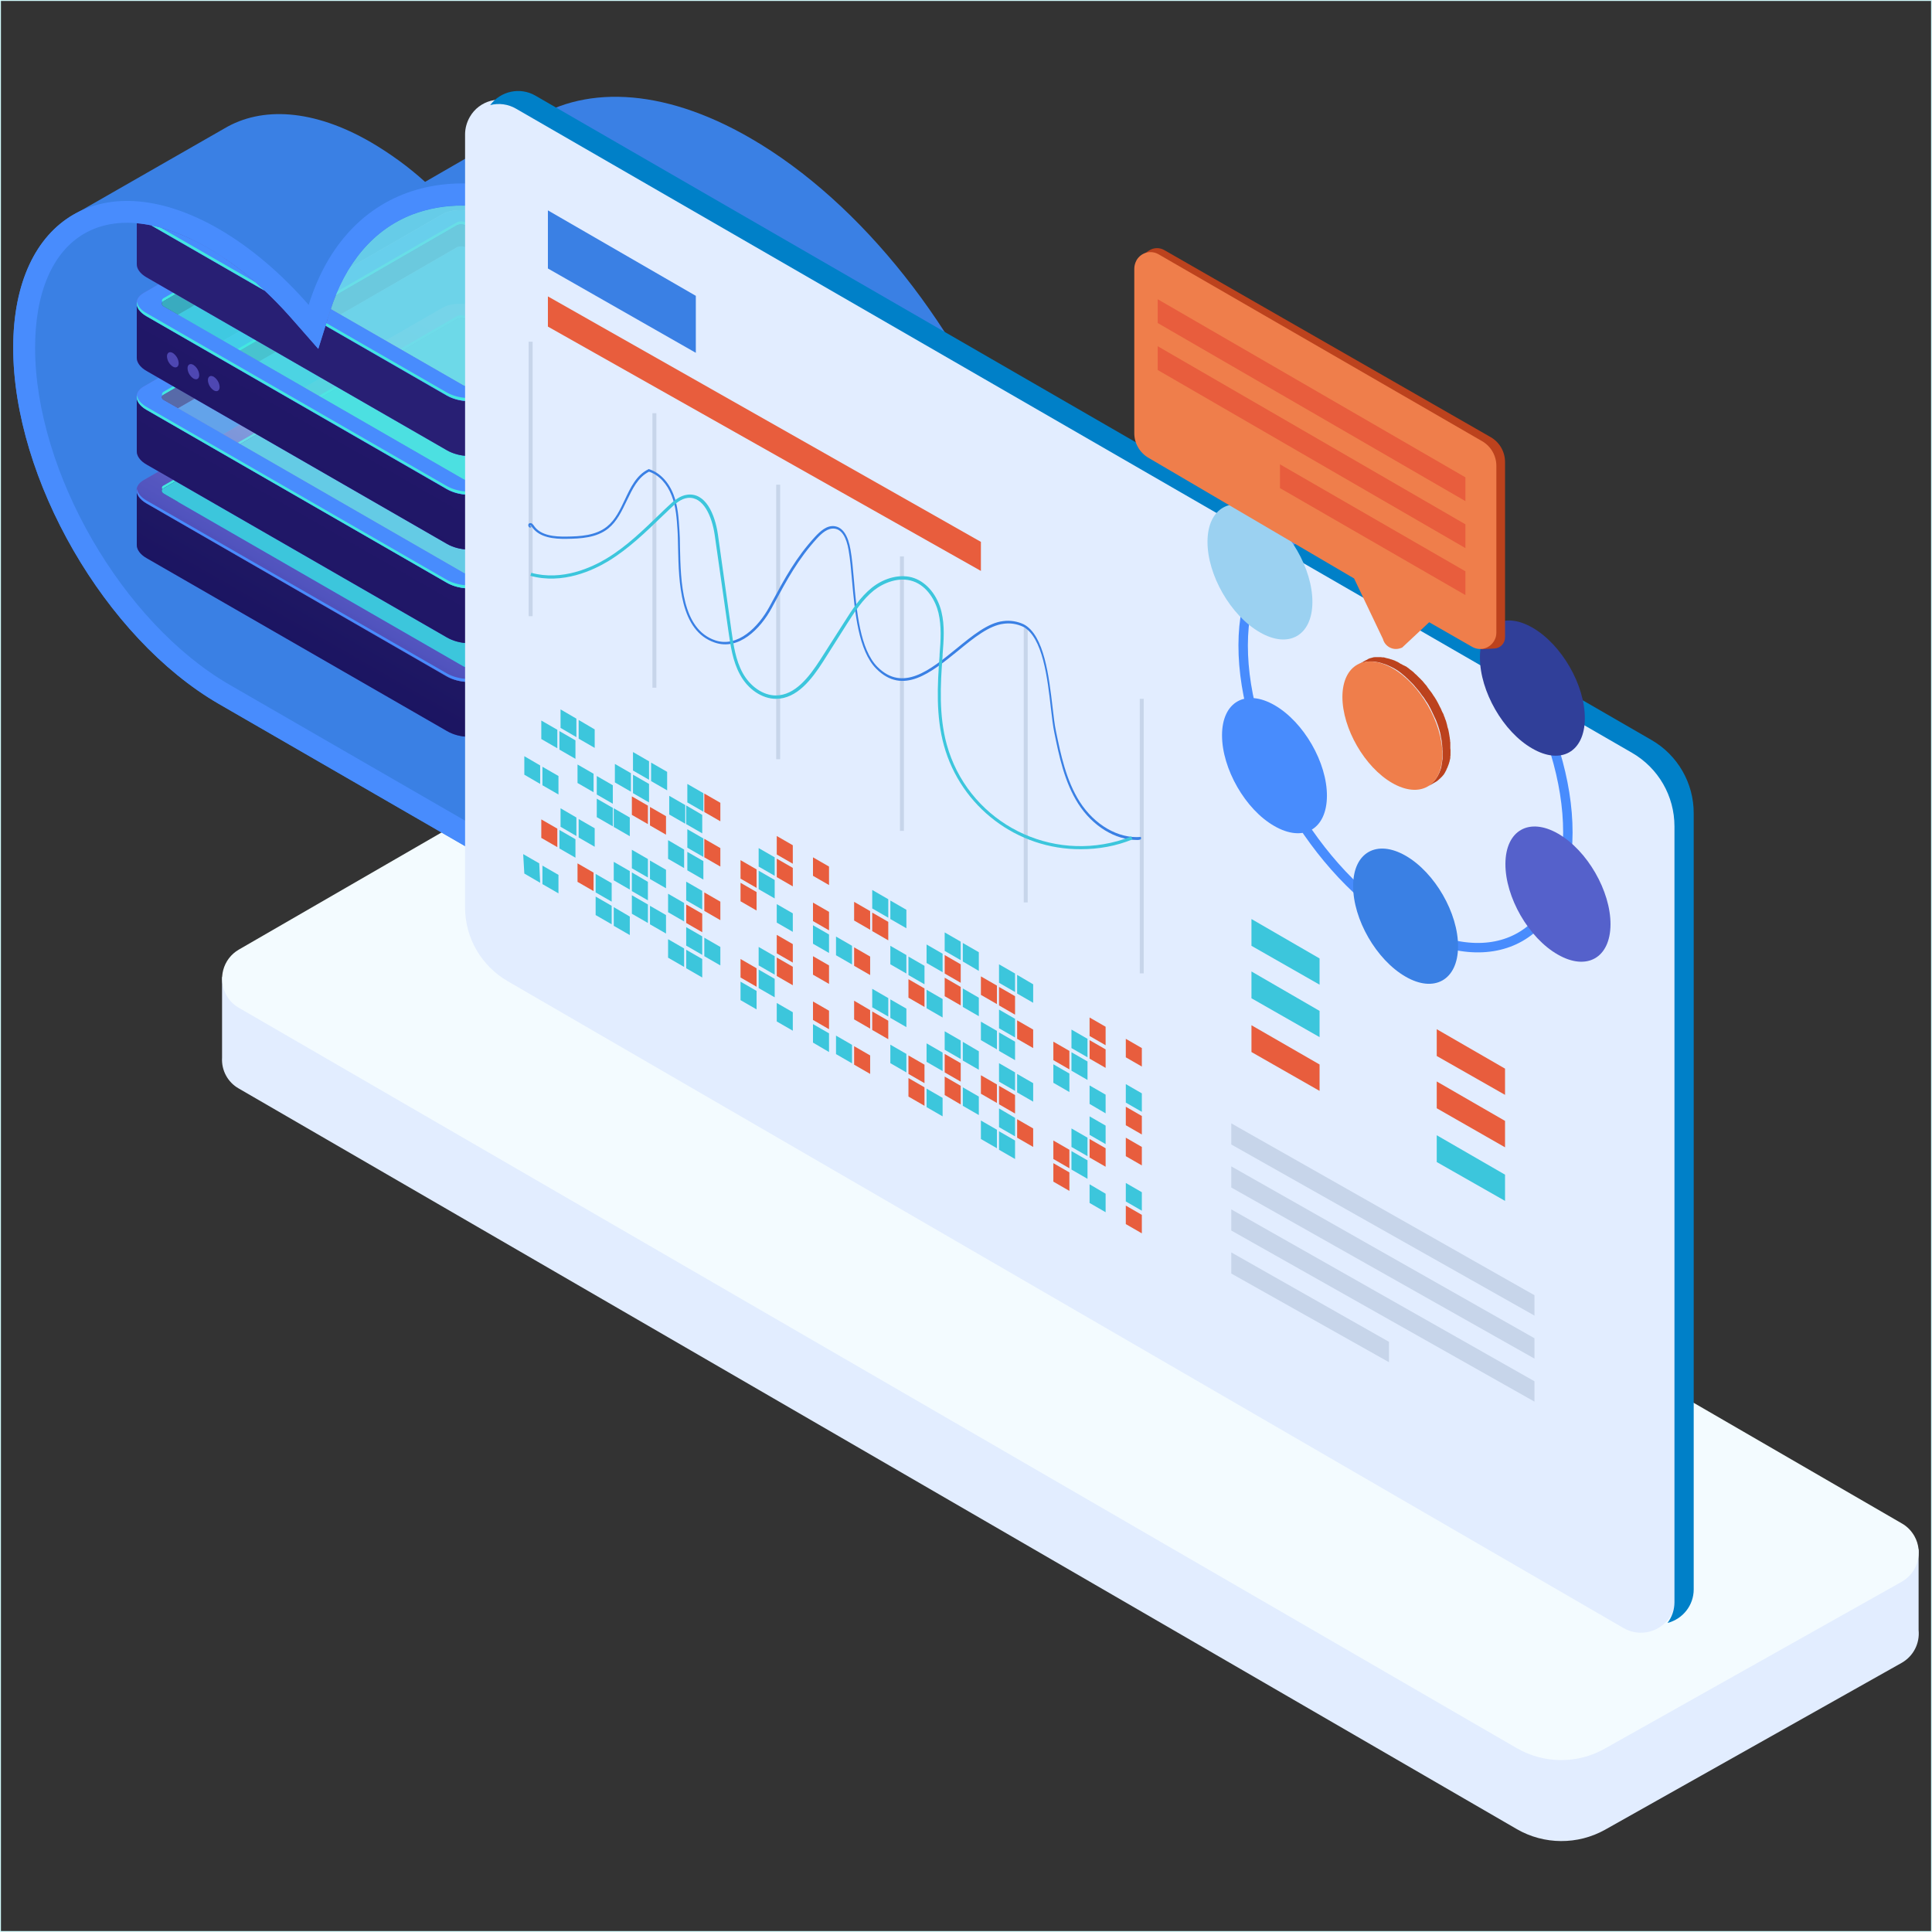 <?xml version="1.0" encoding="utf-8"?>
<!-- Generator: Adobe Illustrator 25.0.0, SVG Export Plug-In . SVG Version: 6.00 Build 0)  -->
<svg version="1.1" id="Layer_1" xmlns="http://www.w3.org/2000/svg" xmlns:xlink="http://www.w3.org/1999/xlink" x="0px" y="0px"
	 viewBox="0 0 1024 1024" style="enable-background:new 0 0 1024 1024;" xml:space="preserve">
<rect x="0" y="0" width="1024" height="1024" fill="#333333" stroke="none"/>
<style type="text/css">
	.st0{fill:#E2EDFF;}
	.st1{fill:#F3FBFF;}
	.st2{fill:#3A80E4;}
	.st3{clip-path:url(#SVGID_2_);}
	.st4{fill:url(#SVGID_3_);}
	.st5{opacity:0.6;fill:#0F054C;enable-background:new    ;}
	.st6{fill:url(#SVGID_4_);}
	.st7{opacity:0.43;fill:url(#SVGID_5_);enable-background:new    ;}
	.st8{fill:#42E8E0;}
	.st9{fill:#488CFD;}
	.st10{fill:#251C72;}
	.st11{fill:#3CC6DC;}
	.st12{fill:url(#SVGID_6_);}
	.st13{fill:url(#SVGID_7_);}
	.st14{fill:url(#SVGID_8_);}
	.st15{opacity:0.43;fill:#9BD1F1;enable-background:new    ;}
	.st16{fill:url(#SVGID_9_);}
	.st17{fill:url(#SVGID_10_);}
	.st18{fill:url(#SVGID_11_);}
	.st19{opacity:0.7;fill:#42E8E0;enable-background:new    ;}
	.st20{fill:url(#SVGID_12_);}
	.st21{fill:#4E47B2;}
	.st22{fill:url(#SVGID_13_);}
	.st23{fill:url(#SVGID_14_);}
	.st24{fill:url(#SVGID_15_);}
	.st25{opacity:0.43;fill:#3CC6DC;enable-background:new    ;}
	.st26{fill:url(#SVGID_16_);}
	.st27{fill:url(#SVGID_17_);}
	.st28{fill:url(#SVGID_18_);}
	.st29{fill:url(#SVGID_19_);}
	.st30{fill:url(#SVGID_20_);}
	.st31{fill:url(#SVGID_21_);}
	.st32{fill:url(#SVGID_22_);}
	.st33{fill:url(#SVGID_23_);}
	.st34{fill:url(#SVGID_24_);}
	.st35{fill:url(#SVGID_25_);}
	.st36{fill:url(#SVGID_26_);}
	.st37{fill:url(#SVGID_27_);}
	.st38{fill:url(#SVGID_28_);}
	.st39{fill:url(#SVGID_29_);}
	.st40{fill:url(#SVGID_30_);}
	.st41{fill:url(#SVGID_31_);}
	.st42{fill:#C7D5EA;}
	.st43{fill:#0080C8;}
	.st44{fill:#E85D3D;}
	.st45{fill:none;stroke:#488CFD;stroke-width:5;stroke-miterlimit:10;}
	.st46{fill:#FDA6D3;}
	.st47{fill:#303F99;}
	.st48{fill:#5561CB;}
	.st49{fill:#9BD1F1;}
	.st50{fill:#EEFFF8;}
	.st51{fill:#BC421D;}
	.st52{fill:#EF7E4B;}
	.st53{fill:none;stroke:#D2FBFC;stroke-miterlimit:10;}
</style>
<g id="RealTime_Compliance">
	<path class="st0" d="M1016.9,864v-42.8L117.7,517.8v42.8c-0.4,6.7,3,13,8.8,16.3L804,969.5c14.4,8.3,32.2,8.4,46.7,0.3l157.3-88.5
		C1014.1,877.8,1017.6,871.1,1016.9,864z"/>
	<path class="st1" d="M126.5,534.1L804,926.6c14.4,8.3,32.1,8.4,46.6,0.2l157.3-88.4c8.5-4.8,11.6-15.6,6.8-24.2
		c-1.6-2.8-3.8-5.1-6.6-6.7L328.6,413.8c-14.6-8.4-32.5-8.4-47.1,0l-154.9,89.5c-8.5,4.9-11.4,15.8-6.5,24.3
		C121.5,530.3,123.8,532.5,126.5,534.1z"/>
	<path class="st2" d="M37,115l81.9-46.9l0,0c19.8-11.8,47.3-10.3,77.7,7.3c10.2,6,19.9,13,28.7,21l53.4-30.8l0,0
		c29.3-20.6,71.8-19.7,119,7.6c59.7,34.5,111.8,102.3,139.4,174.2c9.1,0.3,19.3,3.3,30.1,9.5c39,22.5,70.6,77.2,70.6,122.3
		c0,1-0.1,1.9-0.1,2.8c11.1,0.8,23.4,4.7,36.3,12.2c49.9,28.8,90.3,98.8,90.3,156.4c0,28.5-9.9,48.6-26,58.2l0,0l-0.4,0.2h-0.1
		l-80.2,45.8l-28.7-137.4L247.1,297c-48.8-28.2-90.1-89-104-148.1L37,115z"/>
	<path class="st2" d="M116,121.4c17.1,9.9,33.3,23.8,47.7,40.3c20-64.3,81-84.2,153.3-42.5c59.7,34.5,111.8,102.3,139.4,174.2
		c9.1,0.3,19.3,3.3,30.1,9.5c39,22.5,70.6,77.2,70.6,122.3c0,1-0.1,1.9-0.1,2.8c11.1,0.8,23.4,4.7,36.3,12.2
		c49.9,28.8,90.3,98.8,90.3,156.4s-40.4,80.9-90.3,52.1L116,373.1C55.8,338.3,7,253.8,7,184.3S55.8,86.7,116,121.4z"/>
	<g>
		<g>
			<defs>
				<path id="SVGID_1_" d="M245.4,109c20,0,42.6,6.9,65.8,20.3c55.3,31.9,106.8,96.4,134.3,168.3l2.8,7.2l7.7,0.2
					c7.6,0.2,15.9,2.9,24.6,7.9c35.1,20.3,64.8,71.7,64.8,112.2c0,0.3,0,0.6,0,1l-0.5,12.7l11.2,0.8c9.7,0.7,20.3,4.2,31.3,10.6
					c46.5,26.9,84.5,92.5,84.5,146.3c0,23.5-7.3,40.7-20.6,48.4s-31.9,5.4-52.2-6.3L121.8,363C64.9,330.2,18.6,250,18.6,184.3
					c0-29.3,9.3-50.8,26.1-60.5s40.1-7,65.5,7.6l0,0c15.6,9,30.7,21.8,44.8,37.9l13.7,15.6l6.2-19.8c8-25.6,23-43.4,43.6-51.4
					C227,110.5,236.1,108.9,245.4,109z"/>
			</defs>
			<clipPath id="SVGID_2_">
				<use xlink:href="#SVGID_1_"  style="overflow:visible;"/>
			</clipPath>
			<g class="st3">
				
					<linearGradient id="SVGID_3_" gradientUnits="userSpaceOnUse" x1="-364.496" y1="4500.47" x2="-202.706" y2="4500.47" gradientTransform="matrix(-0.5 0.87 -0.87 -0.5 4008.25 2793.84)">
					<stop  offset="0" style="stop-color:#BCBEFF"/>
					<stop  offset="0.17" style="stop-color:#B6B8FC"/>
					<stop  offset="0.4" style="stop-color:#A4A8F5"/>
					<stop  offset="0.66" style="stop-color:#868DEA"/>
					<stop  offset="0.96" style="stop-color:#5E67DA"/>
					<stop  offset="1" style="stop-color:#5761D7"/>
				</linearGradient>
				<path class="st4" d="M258.1,388.4L416.5,297c2.5-1.5,3.7-3.4,3.7-5.5l0,0V263l-7,3.1l-4.4-2.5l0.5-3.8L246,165.9l-13.9,4
					l-35.6,20.8L84.2,257l-2.3,4c-0.1,0.2,0.2,0.7,0.8,1.3L78,265l-5.5-4.9v28.7l0,0c0,2.4,1.7,5,5.2,7l159.1,91.6
					C243.1,391.2,252.7,391.5,258.1,388.4z M89.4,268.8l152.8-88.1c1.6-0.7,3.4-0.6,4.9,0.2l157,90.4l-33.4,17.1l-120.3,67.3
					l-6.2,0.3l-72-39.3L89.4,268.8z"/>
				<path class="st5" d="M258.1,388.4L416.5,297c2.5-1.5,3.7-3.4,3.7-5.5l0,0V263l-7,3.1l-4.4-2.5l0.5-3.8L246,165.9l-13.9,4
					l-35.6,20.8L84.2,257l-2.3,4c-0.1,0.2,0.2,0.7,0.8,1.3L78,265l-5.5-4.9v28.7l0,0c0,2.4,1.7,5,5.2,7l159.1,91.6
					C243.1,391.2,252.7,391.5,258.1,388.4z M89.4,268.8l152.8-88.1c1.6-0.7,3.4-0.6,4.9,0.2l157,90.4l-33.4,17.1l-120.3,67.3
					l-6.2,0.3l-72-39.3L89.4,268.8z"/>
				<path class="st5" d="M248.3,390.5v-34.7l-4,0.2l-72-39.3l-82.8-47.9l2.7-1.6c-2.6-1.5-17.1-5.5-19.7-7.1v28.7l0,0
					c0,2.4,1.7,5,5.2,7l159.1,91.6C240.3,389.4,244.2,390.5,248.3,390.5z"/>
				
					<linearGradient id="SVGID_4_" gradientUnits="userSpaceOnUse" x1="-407.54" y1="4508.113" x2="-229.412" y2="4508.113" gradientTransform="matrix(-0.5 0.87 -0.87 -0.5 4008.25 2793.84)">
					<stop  offset="0" style="stop-color:#BCBEFF"/>
					<stop  offset="0.17" style="stop-color:#B6B8FC"/>
					<stop  offset="0.4" style="stop-color:#A4A8F5"/>
					<stop  offset="0.66" style="stop-color:#868DEA"/>
					<stop  offset="0.96" style="stop-color:#5E67DA"/>
					<stop  offset="1" style="stop-color:#5761D7"/>
				</linearGradient>
				<path class="st6" d="M258.1,359.3l158.4-91.4c5.5-3.2,4.8-8.7-1.5-12.3L255.9,164c-6.3-3.6-15.8-4-21.3-0.9L76.1,254.5
					c-5.5,3.2-4.8,8.7,1.5,12.3l159.1,91.7C243.1,362.1,252.6,362.5,258.1,359.3z M86.9,261.7c-1.4-0.8-1.6-2.1-0.4-2.8l155.6-89.8
					c1.6-0.7,3.4-0.6,4.9,0.2l158.7,91.4c1.4,0.8,1.6,2.1,0.3,2.8l-155.6,89.8c-1.6,0.7-3.4,0.6-4.9-0.2L86.9,261.7z"/>
				
					<linearGradient id="SVGID_5_" gradientUnits="userSpaceOnUse" x1="-432.147" y1="4508.113" x2="-110.775" y2="4508.113" gradientTransform="matrix(-0.5 0.87 -0.87 -0.5 4008.25 2793.84)">
					<stop  offset="0" style="stop-color:#706EC4"/>
					<stop  offset="2.000000e-02" style="stop-color:#6D6BC2"/>
					<stop  offset="0.25" style="stop-color:#5651AC"/>
					<stop  offset="0.49" style="stop-color:#463F9D"/>
					<stop  offset="0.73" style="stop-color:#3C3494"/>
					<stop  offset="1" style="stop-color:#393091"/>
				</linearGradient>
				<path class="st7" d="M258.1,359.3l158.4-91.4c5.5-3.2,4.8-8.7-1.5-12.3L255.9,164c-6.3-3.6-15.8-4-21.3-0.9L76.1,254.5
					c-5.5,3.2-4.8,8.7,1.5,12.3l159.1,91.7C243.1,362.1,252.6,362.5,258.1,359.3z M86.9,261.7c-1.4-0.8-1.6-2.1-0.4-2.8l155.6-89.8
					c1.6-0.7,3.4-0.6,4.9,0.2l158.7,91.4c1.4,0.8,1.6,2.1,0.3,2.8l-155.6,89.8c-1.6,0.7-3.4,0.6-4.9-0.2L86.9,261.7z"/>
				<path class="st8" d="M86.6,257.4l155.6-89.8c1.6-0.7,3.4-0.6,4.9,0.2l158.7,91.4c1.2,0.7,1.5,1.6,0.9,2.3
					c-0.2-0.3-0.5-0.6-0.9-0.8l-158.7-91.4c-1.5-0.8-3.3-0.9-4.9-0.2L86.6,258.9c-0.2,0.1-0.4,0.3-0.5,0.5c-0.4-0.6-0.4-1.4,0.2-1.8
					C86.3,257.5,86.5,257.4,86.6,257.4z"/>
				<path class="st9" d="M77.7,265.3l159.1,91.6c6.3,3.6,15.8,4,21.3,0.9l158.4-91.4c1.8-0.9,3.2-2.6,3.6-4.6
					c0.4,2.3-0.8,4.5-3.6,6.1l-158.4,91.4c-5.5,3.2-15,2.8-21.3-0.9L77.7,266.8c-3.8-2.2-5.6-5.1-5.1-7.7
					C72.9,261.3,74.6,263.5,77.7,265.3z"/>
				<path class="st10" d="M242.2,180.6c1.6-0.7,3.4-0.6,4.9,0.2l151.3,87.1l7.7-4.5c1.2-0.7,1.1-2-0.3-2.8l-158.6-91.3
					c-1.5-0.8-3.3-0.9-4.9-0.2L86.6,258.9c-1.2,0.7-1.1,2,0.4,2.8l7.4,4.2L242.2,180.6z"/>
				<path class="st11" d="M86.9,261.7c-1.4-0.8-1.6-2.1-0.4-2.8l155.6-89.8c1.6-0.7,3.4-0.6,4.9,0.2l158.7,91.4
					c1.4,0.8,1.6,2.1,0.3,2.8l-155.6,89.8c-1.6,0.7-3.4,0.6-4.9-0.2L86.9,261.7z"/>
				
					<linearGradient id="SVGID_6_" gradientUnits="userSpaceOnUse" x1="-407.481" y1="4525.1" x2="-245.691" y2="4525.1" gradientTransform="matrix(-0.5 0.87 -0.87 -0.5 4008.25 2793.84)">
					<stop  offset="0" style="stop-color:#BCBEFF"/>
					<stop  offset="0.17" style="stop-color:#B6B8FC"/>
					<stop  offset="0.4" style="stop-color:#A4A8F5"/>
					<stop  offset="0.66" style="stop-color:#868DEA"/>
					<stop  offset="0.96" style="stop-color:#5E67DA"/>
					<stop  offset="1" style="stop-color:#5761D7"/>
				</linearGradient>
				<path class="st12" d="M258.1,338.8l158.4-91.4c2.5-1.5,3.7-3.4,3.7-5.5l0,0v-28.5l-7,3.1l-4.4-2.5l0.5-3.8L246,116.3l-13.9,4
					l-35.6,20.8L84.2,207.4l-2.3,4c-0.1,0.2,0.2,0.7,0.8,1.3l-4.7,2.7l-5.5-4.9v28.7l0,0c0,2.4,1.7,5,5.2,7l159.1,91.6
					C243.1,341.5,252.7,341.9,258.1,338.8z M89.4,219.2l152.8-88.1c1.6-0.7,3.4-0.6,4.9,0.2l157,90.4l-33.3,17.2l-120.3,67.3
					l-6.2,0.3l-72-39.3L89.4,219.2z"/>
				
					<linearGradient id="SVGID_7_" gradientUnits="userSpaceOnUse" x1="-407.481" y1="4525.1" x2="-245.691" y2="4525.1" gradientTransform="matrix(-0.5 0.87 -0.87 -0.5 4008.25 2793.84)">
					<stop  offset="0" style="stop-color:#706EC4"/>
					<stop  offset="2.000000e-02" style="stop-color:#6D6BC2"/>
					<stop  offset="0.25" style="stop-color:#5651AC"/>
					<stop  offset="0.49" style="stop-color:#463F9D"/>
					<stop  offset="0.73" style="stop-color:#3C3494"/>
					<stop  offset="1" style="stop-color:#393091"/>
				</linearGradient>
				<path class="st13" d="M258.1,338.8l158.4-91.4c2.5-1.5,3.7-3.4,3.7-5.5l0,0v-28.5l-7,3.1l-4.4-2.5l0.5-3.8L246,116.3l-13.9,4
					l-35.6,20.8L84.2,207.4l-2.3,4c-0.1,0.2,0.2,0.7,0.8,1.3l-4.7,2.7l-5.5-4.9v28.7l0,0c0,2.4,1.7,5,5.2,7l159.1,91.6
					C243.1,341.5,252.7,341.9,258.1,338.8z M89.4,219.2l152.8-88.1c1.6-0.7,3.4-0.6,4.9,0.2l157,90.4l-33.3,17.2l-120.3,67.3
					l-6.2,0.3l-72-39.3L89.4,219.2z"/>
				<path class="st5" d="M248.3,340.9v-34.7l-4,0.2l-72-39.3l-82.8-47.9l2.7-1.6c-2.6-1.5-17.1-5.5-19.7-7.1v28.7l0,0
					c0,2.4,1.7,5,5.2,7l159.1,91.6C240.3,339.8,244.2,340.9,248.3,340.9z"/>
				
					<linearGradient id="SVGID_8_" gradientUnits="userSpaceOnUse" x1="-450.535" y1="4532.744" x2="-272.407" y2="4532.744" gradientTransform="matrix(-0.5 0.87 -0.87 -0.5 4008.25 2793.84)">
					<stop  offset="0" style="stop-color:#BCBEFF"/>
					<stop  offset="0.17" style="stop-color:#B6B8FC"/>
					<stop  offset="0.4" style="stop-color:#A4A8F5"/>
					<stop  offset="0.66" style="stop-color:#868DEA"/>
					<stop  offset="0.96" style="stop-color:#5E67DA"/>
					<stop  offset="1" style="stop-color:#5761D7"/>
				</linearGradient>
				<path class="st14" d="M258.1,309.7l158.4-91.4c5.5-3.2,4.8-8.7-1.5-12.3l-159.1-91.6c-6.3-3.6-15.8-4-21.3-0.9L76.1,204.9
					c-5.5,3.2-4.8,8.7,1.5,12.3l159.1,91.6C243.1,312.5,252.6,312.9,258.1,309.7z M86.9,212.1c-1.4-0.8-1.6-2.1-0.4-2.8l155.6-89.8
					c1.6-0.7,3.4-0.6,4.9,0.2l158.7,91.4c1.4,0.8,1.6,2.1,0.3,2.8l-155.6,89.8c-1.6,0.7-3.4,0.6-4.9-0.2L86.9,212.1z"/>
				<path class="st9" d="M258.1,309.7l158.4-91.4c5.5-3.2,4.8-8.7-1.5-12.3l-159.1-91.6c-6.3-3.6-15.8-4-21.3-0.9L76.1,204.9
					c-5.5,3.2-4.8,8.7,1.5,12.3l159.1,91.6C243.1,312.5,252.6,312.9,258.1,309.7z M86.9,212.1c-1.4-0.8-1.6-2.1-0.4-2.8l155.6-89.8
					c1.6-0.7,3.4-0.6,4.9,0.2l158.7,91.4c1.4,0.8,1.6,2.1,0.3,2.8l-155.6,89.8c-1.6,0.7-3.4,0.6-4.9-0.2L86.9,212.1z"/>
				<path class="st8" d="M86.6,207.7l155.6-89.9c1.6-0.7,3.4-0.6,4.9,0.2l158.7,91.4c1.2,0.7,1.5,1.6,0.9,2.3
					c-0.2-0.3-0.5-0.6-0.9-0.8l-158.7-91.3c-1.5-0.8-3.3-0.9-4.9-0.2L86.6,209.3c-0.2,0.1-0.4,0.3-0.5,0.5c-0.4-0.6-0.3-1.4,0.2-1.8
					C86.4,207.9,86.5,207.8,86.6,207.7z"/>
				<path class="st8" d="M77.7,215.7l159.1,91.6c6.3,3.6,15.8,4,21.3,0.9l158.4-91.4c1.8-0.9,3.2-2.6,3.6-4.6
					c0.4,2.3-0.8,4.5-3.6,6.1l-158.4,91.4c-5.5,3.2-15,2.8-21.3-0.9L77.7,217.2c-3.8-2.2-5.6-5.1-5.1-7.7
					C72.9,211.7,74.6,213.9,77.7,215.7z"/>
				<path class="st10" d="M242.2,131c1.6-0.7,3.4-0.6,4.9,0.2l151.3,87.1l7.7-4.5c1.2-0.7,1.1-2-0.3-2.8l-158.7-91.4
					c-1.5-0.8-3.3-0.9-4.9-0.2L86.6,209.3c-1.2,0.7-1.1,2,0.4,2.8l7.4,4.2L242.2,131z"/>
				<path class="st15" d="M86.9,212.1c-1.4-0.8-1.6-2.1-0.4-2.8l155.6-89.8c1.6-0.7,3.4-0.6,4.9,0.2l158.7,91.4
					c1.4,0.8,1.6,2.1,0.3,2.8l-155.6,89.8c-1.6,0.7-3.4,0.6-4.9-0.2L86.9,212.1z"/>
				
					<linearGradient id="SVGID_9_" gradientUnits="userSpaceOnUse" x1="-450.475" y1="4549.73" x2="-288.686" y2="4549.73" gradientTransform="matrix(-0.5 0.87 -0.87 -0.5 4008.25 2793.84)">
					<stop  offset="0" style="stop-color:#BCBEFF"/>
					<stop  offset="0.17" style="stop-color:#B6B8FC"/>
					<stop  offset="0.4" style="stop-color:#A4A8F5"/>
					<stop  offset="0.66" style="stop-color:#868DEA"/>
					<stop  offset="0.96" style="stop-color:#5E67DA"/>
					<stop  offset="1" style="stop-color:#5761D7"/>
				</linearGradient>
				<path class="st16" d="M258.1,289.2l158.4-91.4c2.5-1.5,3.7-3.4,3.7-5.5l0,0v-28.5l-7,3.1l-4.4-2.5l0.5-3.8L246,66.7l-13.9,4
					l-35.6,20.8L84.2,157.8l-2.3,4c-0.1,0.2,0.2,0.7,0.8,1.3l-4.7,2.7l-5.5-4.9v28.7l0,0c0,2.4,1.7,5,5.2,7l159.1,91.6
					C243.1,291.9,252.7,292.3,258.1,289.2z M89.4,169.6l152.8-88.2c1.6-0.7,3.4-0.6,4.9,0.2l157,90.4l-33.3,17.2l-120.3,67.3
					l-6.2,0.3l-72-39.3L89.4,169.6z"/>
				
					<linearGradient id="SVGID_10_" gradientUnits="userSpaceOnUse" x1="-450.475" y1="4549.73" x2="-288.686" y2="4549.73" gradientTransform="matrix(-0.5 0.87 -0.87 -0.5 4008.25 2793.84)">
					<stop  offset="0" style="stop-color:#706EC4"/>
					<stop  offset="2.000000e-02" style="stop-color:#6D6BC2"/>
					<stop  offset="0.25" style="stop-color:#5651AC"/>
					<stop  offset="0.49" style="stop-color:#463F9D"/>
					<stop  offset="0.73" style="stop-color:#3C3494"/>
					<stop  offset="1" style="stop-color:#393091"/>
				</linearGradient>
				<path class="st17" d="M258.1,289.2l158.4-91.4c2.5-1.5,3.7-3.4,3.7-5.5l0,0v-28.5l-7,3.1l-4.4-2.5l0.5-3.8L246,66.7l-13.9,4
					l-35.6,20.8L84.2,157.8l-2.3,4c-0.1,0.2,0.2,0.7,0.8,1.3l-4.7,2.7l-5.5-4.9v28.7l0,0c0,2.4,1.7,5,5.2,7l159.1,91.6
					C243.1,291.9,252.7,292.3,258.1,289.2z M89.4,169.6l152.8-88.2c1.6-0.7,3.4-0.6,4.9,0.2l157,90.4l-33.3,17.2l-120.3,67.3
					l-6.2,0.3l-72-39.3L89.4,169.6z"/>
				<path class="st5" d="M248.3,291.3v-34.7l-4,0.2l-72-39.3l-82.8-47.9l2.7-1.6c-2.6-1.5-17.1-5.5-19.7-7.1v28.7l0,0
					c0,2.4,1.7,5,5.2,7l159.1,91.6C240.3,290.2,244.2,291.2,248.3,291.3z"/>
				
					<linearGradient id="SVGID_11_" gradientUnits="userSpaceOnUse" x1="-493.52" y1="4557.373" x2="-315.391" y2="4557.373" gradientTransform="matrix(-0.5 0.87 -0.87 -0.5 4008.25 2793.84)">
					<stop  offset="0" style="stop-color:#BCBEFF"/>
					<stop  offset="0.17" style="stop-color:#B6B8FC"/>
					<stop  offset="0.4" style="stop-color:#A4A8F5"/>
					<stop  offset="0.66" style="stop-color:#868DEA"/>
					<stop  offset="0.96" style="stop-color:#5E67DA"/>
					<stop  offset="1" style="stop-color:#5761D7"/>
				</linearGradient>
				<path class="st18" d="M258.1,260.1l158.4-91.4c5.5-3.2,4.8-8.7-1.5-12.3L255.9,64.7c-6.3-3.6-15.8-4-21.3-0.9L76.1,155.3
					c-5.5,3.2-4.8,8.7,1.5,12.3l159.1,91.6C243.1,262.9,252.6,263.3,258.1,260.1z M86.9,162.5c-1.4-0.8-1.6-2.1-0.4-2.8l155.6-89.8
					c1.6-0.7,3.4-0.6,4.9,0.2l158.7,91.4c1.4,0.8,1.6,2.1,0.3,2.8l-155.6,89.8c-1.6,0.7-3.4,0.6-4.9-0.2L86.9,162.5z"/>
				<path class="st9" d="M258.1,260.1l158.4-91.4c5.5-3.2,4.8-8.7-1.5-12.3L255.9,64.7c-6.3-3.6-15.8-4-21.3-0.9L76.1,155.3
					c-5.5,3.2-4.8,8.7,1.5,12.3l159.1,91.6C243.1,262.9,252.6,263.3,258.1,260.1z M86.9,162.5c-1.4-0.8-1.6-2.1-0.4-2.8l155.6-89.8
					c1.6-0.7,3.4-0.6,4.9,0.2l158.7,91.4c1.4,0.8,1.6,2.1,0.3,2.8l-155.6,89.8c-1.6,0.7-3.4,0.6-4.9-0.2L86.9,162.5z"/>
				<path class="st8" d="M86.6,158.1l155.6-89.8c1.6-0.7,3.4-0.6,4.9,0.2l158.7,91.4c1.2,0.7,1.5,1.6,0.9,2.3
					c-0.2-0.3-0.5-0.6-0.9-0.8L247.1,70.1c-1.5-0.8-3.3-0.9-4.9-0.2L86.6,159.7c-0.2,0.1-0.4,0.3-0.5,0.5c-0.4-0.6-0.4-1.4,0.2-1.8
					C86.3,158.2,86.5,158.2,86.6,158.1z"/>
				<path class="st8" d="M77.7,166l159.1,91.6c6.3,3.6,15.8,4,21.3,0.9l158.4-91.4c1.8-0.9,3.2-2.6,3.6-4.6c0.4,2.3-0.8,4.5-3.6,6.1
					L258.1,260c-5.5,3.2-15,2.8-21.3-0.9L77.7,167.6c-3.8-2.2-5.6-5.1-5.1-7.7C72.9,162.1,74.6,164.3,77.7,166z"/>
				<path class="st10" d="M242.2,81.4c1.6-0.7,3.4-0.6,4.9,0.2l151.3,87.1l7.7-4.5c1.2-0.7,1.1-2-0.3-2.8L247.1,70.1
					c-1.5-0.8-3.3-0.9-4.9-0.2L86.6,159.7c-1.2,0.7-1.1,2,0.4,2.8l7.4,4.2L242.2,81.4z"/>
				<path class="st19" d="M86.9,162.5c-1.4-0.8-1.6-2.1-0.4-2.8l155.6-89.8c1.6-0.7,3.4-0.6,4.9,0.2l158.7,91.4
					c1.4,0.8,1.6,2.1,0.3,2.8l-155.6,89.8c-1.6,0.7-3.4,0.6-4.9-0.2L86.9,162.5z"/>
				
					<linearGradient id="SVGID_12_" gradientUnits="userSpaceOnUse" x1="-493.461" y1="4574.385" x2="-331.671" y2="4574.385" gradientTransform="matrix(-0.5 0.87 -0.87 -0.5 4008.25 2793.84)">
					<stop  offset="0" style="stop-color:#BCBEFF"/>
					<stop  offset="0.17" style="stop-color:#B6B8FC"/>
					<stop  offset="0.4" style="stop-color:#A4A8F5"/>
					<stop  offset="0.66" style="stop-color:#868DEA"/>
					<stop  offset="0.96" style="stop-color:#5E67DA"/>
					<stop  offset="1" style="stop-color:#5761D7"/>
				</linearGradient>
				<path class="st20" d="M258.1,239.5l158.4-91.4c2.5-1.5,3.7-3.4,3.7-5.5l0,0v-28.5l-7,3.1l-4.4-2.5l0.5-3.8L246,17.1l-13.9,4
					l-35.6,20.8L84.2,108.2l-2.3,4c-0.1,0.2,0.2,0.7,0.8,1.3l-4.7,2.7l-5.5-4.9V140l0,0c0,2.4,1.7,5,5.2,7l159.1,91.6
					C243.1,242.3,252.7,242.7,258.1,239.5z M89.4,120l152.8-88.1c1.6-0.7,3.4-0.6,4.9,0.2l157,90.4l-33.3,17.3l-120.3,67.3l-6.2,0.3
					l-72-39.3L89.4,120z"/>
				<path class="st21" d="M258.1,239.5l158.4-91.4c2.5-1.5,3.7-3.4,3.7-5.5l0,0v-28.5l-7,3.1l-4.4-2.5l0.5-3.8L246,17.1l-13.9,4
					l-35.6,20.8L84.2,108.2l-2.3,4c-0.1,0.2,0.2,0.7,0.8,1.3l-4.7,2.7l-5.5-4.9V140l0,0c0,2.4,1.7,5,5.2,7l159.1,91.6
					C243.1,242.3,252.7,242.7,258.1,239.5z M89.4,120l152.8-88.1c1.6-0.7,3.4-0.6,4.9,0.2l157,90.4l-33.3,17.3l-120.3,67.3l-6.2,0.3
					l-72-39.3L89.4,120z"/>
				<path class="st5" d="M248.3,241.7V207l-4,0.2l-72-39.3L89.5,120l2.7-1.6c-2.6-1.5-17.1-5.5-19.7-7.1V140l0,0c0,2.4,1.7,5,5.2,7
					l159.1,91.6C240.3,240.6,244.3,241.6,248.3,241.7z"/>
				
					<linearGradient id="SVGID_13_" gradientUnits="userSpaceOnUse" x1="-536.515" y1="4582.003" x2="-358.386" y2="4582.003" gradientTransform="matrix(-0.5 0.87 -0.87 -0.5 4008.25 2793.84)">
					<stop  offset="0" style="stop-color:#BCBEFF"/>
					<stop  offset="0.17" style="stop-color:#B6B8FC"/>
					<stop  offset="0.4" style="stop-color:#A4A8F5"/>
					<stop  offset="0.66" style="stop-color:#868DEA"/>
					<stop  offset="0.96" style="stop-color:#5E67DA"/>
					<stop  offset="1" style="stop-color:#5761D7"/>
				</linearGradient>
				<path class="st22" d="M258.1,210.5l158.4-91.4c5.5-3.2,4.8-8.7-1.5-12.3L255.9,15.1c-6.3-3.6-15.8-4-21.3-0.9L76.1,105.7
					c-5.5,3.2-4.8,8.7,1.5,12.3l159.1,91.6C243.1,213.3,252.6,213.7,258.1,210.5z M86.9,112.9c-1.4-0.8-1.6-2.1-0.4-2.8l155.6-89.9
					c1.6-0.7,3.4-0.6,4.9,0.2l158.7,91.4c1.4,0.8,1.6,2.1,0.3,2.8l-155.6,89.8c-1.6,0.7-3.4,0.6-4.9-0.2L86.9,112.9z"/>
				<path class="st9" d="M258.1,210.5l158.4-91.4c5.5-3.2,4.8-8.7-1.5-12.3L255.9,15.1c-6.3-3.6-15.8-4-21.3-0.9L76.1,105.7
					c-5.5,3.2-4.8,8.7,1.5,12.3l159.1,91.6C243.1,213.3,252.6,213.7,258.1,210.5z M86.9,112.9c-1.4-0.8-1.6-2.1-0.4-2.8l155.6-89.9
					c1.6-0.7,3.4-0.6,4.9,0.2l158.7,91.4c1.4,0.8,1.6,2.1,0.3,2.8l-155.6,89.8c-1.6,0.7-3.4,0.6-4.9-0.2L86.9,112.9z"/>
				<path class="st8" d="M86.6,108.5l155.6-89.8c1.6-0.7,3.4-0.6,4.9,0.2l158.7,91.4c1.2,0.7,1.5,1.6,0.9,2.3
					c-0.2-0.3-0.5-0.6-0.9-0.8L247.1,20.5c-1.5-0.8-3.3-0.9-4.9-0.2L86.6,110.1c-0.2,0.1-0.4,0.3-0.5,0.5c-0.4-0.6-0.3-1.4,0.2-1.8
					C86.4,108.6,86.5,108.6,86.6,108.5z"/>
				<path class="st8" d="M77.7,116.4L236.8,208c6.3,3.6,15.8,4,21.3,0.9l158.4-91.4c1.8-0.9,3.2-2.6,3.6-4.6
					c0.4,2.3-0.8,4.5-3.6,6.1l-158.4,91.4c-5.5,3.2-15,2.8-21.3-0.9L77.7,118c-3.8-2.2-5.6-5.1-5.1-7.7
					C72.9,112.4,74.6,114.7,77.7,116.4z"/>
				<path class="st10" d="M242.2,31.8c1.6-0.7,3.4-0.6,4.9,0.2l151.3,87.1l7.7-4.5c1.2-0.7,1.1-2-0.3-2.8L247.1,20.5
					c-1.5-0.8-3.3-0.9-4.9-0.2L86.6,110.1c-1.2,0.7-1.1,2,0.4,2.8l7.4,4.2L242.2,31.8z"/>
				<path class="st15" d="M86.9,112.9c-1.4-0.8-1.6-2.1-0.4-2.8l155.6-89.9c1.6-0.7,3.4-0.6,4.9,0.2l158.7,91.4
					c1.4,0.8,1.6,2.1,0.3,2.8l-155.6,89.8c-1.6,0.7-3.4,0.6-4.9-0.2L86.9,112.9z"/>
				
					<linearGradient id="SVGID_14_" gradientUnits="userSpaceOnUse" x1="-364.803" y1="4265.767" x2="-203.013" y2="4265.767" gradientTransform="matrix(-0.5 0.87 -0.87 -0.5 4008.25 2793.84)">
					<stop  offset="0" style="stop-color:#BCBEFF"/>
					<stop  offset="0.17" style="stop-color:#B6B8FC"/>
					<stop  offset="0.4" style="stop-color:#A4A8F5"/>
					<stop  offset="0.66" style="stop-color:#868DEA"/>
					<stop  offset="0.96" style="stop-color:#5E67DA"/>
					<stop  offset="1" style="stop-color:#5761D7"/>
				</linearGradient>
				<path class="st23" d="M462.3,505.6l158.4-91.4c2.5-1.5,3.7-3.4,3.7-5.5l0,0v-28.5l-7,3.1l-4.4-2.5l0.5-3.8l-163.3-93.8l-13.9,4
					L400.7,308l-112.3,66.3l-2.3,4c-0.1,0.2,0.2,0.7,0.8,1.3l-4.7,2.7l-5.4-4.9v28.7l0,0c0,2.4,1.7,5,5.2,7l159,91.7
					C447.3,508.4,456.9,508.8,462.3,505.6z M293.7,386.1L446.5,298c1.6-0.7,3.4-0.6,4.9,0.2l157,90.4L575,405.7L454.7,473l-6.2,0.3
					l-72-39.3L293.7,386.1z"/>
				<path class="st5" d="M462.3,505.6l158.4-91.4c2.5-1.5,3.7-3.4,3.7-5.5l0,0v-28.5l-7,3.1l-4.4-2.5l0.5-3.8l-163.3-93.8l-13.9,4
					L400.7,308l-112.3,66.3l-2.3,4c-0.1,0.2,0.2,0.7,0.8,1.3l-4.7,2.7l-5.4-4.9v28.7l0,0c0,2.4,1.7,5,5.2,7l159,91.7
					C447.3,508.4,456.9,508.8,462.3,505.6z M293.7,386.1L446.5,298c1.6-0.7,3.4-0.6,4.9,0.2l157,90.4L575,405.7L454.7,473l-6.2,0.3
					l-72-39.3L293.7,386.1z"/>
				<path class="st5" d="M452.5,507.8v-34.7l-4,0.2l-72-39.3l-82.8-47.9l2.7-1.6c-2.6-1.5-17.1-5.5-19.7-7.1v28.7l0,0
					c0,2.4,1.7,5,5.2,7L441,504.8C444.5,506.7,448.5,507.7,452.5,507.8z"/>
				
					<linearGradient id="SVGID_15_" gradientUnits="userSpaceOnUse" x1="-407.847" y1="4273.386" x2="-229.719" y2="4273.386" gradientTransform="matrix(-0.5 0.87 -0.87 -0.5 4008.25 2793.84)">
					<stop  offset="0" style="stop-color:#BCBEFF"/>
					<stop  offset="0.17" style="stop-color:#B6B8FC"/>
					<stop  offset="0.4" style="stop-color:#A4A8F5"/>
					<stop  offset="0.66" style="stop-color:#868DEA"/>
					<stop  offset="0.96" style="stop-color:#5E67DA"/>
					<stop  offset="1" style="stop-color:#5761D7"/>
				</linearGradient>
				<path class="st24" d="M462.3,476.6l158.4-91.4c5.5-3.2,4.8-8.7-1.5-12.3l-159.1-91.6c-6.3-3.6-15.8-4-21.3-0.9l-158.4,91.4
					c-5.5,3.2-4.8,8.7,1.5,12.3L441,475.7C447.3,479.4,456.9,479.8,462.3,476.6z M291.2,379c-1.4-0.8-1.6-2.1-0.4-2.8l155.7-89.8
					c1.6-0.7,3.4-0.6,4.9,0.2L610,378c1.4,0.8,1.6,2.1,0.3,2.8l-155.6,89.8c-1.6,0.7-3.4,0.6-4.9-0.2L291.2,379z"/>
				<path class="st9" d="M462.3,476.6l158.4-91.4c5.5-3.2,4.8-8.7-1.5-12.3l-159.1-91.6c-6.3-3.6-15.8-4-21.3-0.9l-158.4,91.4
					c-5.5,3.2-4.8,8.7,1.5,12.3L441,475.7C447.3,479.4,456.9,479.8,462.3,476.6z M291.2,379c-1.4-0.8-1.6-2.1-0.4-2.8l155.7-89.8
					c1.6-0.7,3.4-0.6,4.9,0.2L610,378c1.4,0.8,1.6,2.1,0.3,2.8l-155.6,89.8c-1.6,0.7-3.4,0.6-4.9-0.2L291.2,379z"/>
				<path class="st8" d="M290.8,374.6l155.6-89.8c1.6-0.7,3.4-0.6,4.9,0.2L610,376.4c1.2,0.7,1.5,1.6,0.9,2.3
					c-0.2-0.3-0.5-0.6-0.9-0.8l-158.7-91.4c-1.5-0.8-3.3-0.9-4.9-0.2l-155.6,89.8c-0.2,0.1-0.4,0.3-0.5,0.5
					c-0.4-0.6-0.4-1.4,0.2-1.8C290.6,374.7,290.7,374.7,290.8,374.6z"/>
				<path class="st8" d="M281.9,382.6L441,474.2c6.3,3.6,15.8,4,21.3,0.9l158.4-91.4c1.8-0.9,3.2-2.6,3.6-4.6
					c0.4,2.3-0.8,4.5-3.6,6.1l-158.4,91.4c-5.5,3.2-15,2.8-21.3-0.9l-159.1-91.6c-3.8-2.2-5.6-5.1-5.1-7.7
					C277.1,378.6,278.8,380.8,281.9,382.6z"/>
				<path class="st10" d="M446.4,297.9c1.6-0.7,3.4-0.6,4.9,0.2l151.3,87.1l7.7-4.5c1.2-0.7,1.1-2-0.3-2.8l-158.7-91.4
					c-1.5-0.8-3.3-0.9-4.9-0.2l-155.6,89.8c-1.2,0.7-1.1,2,0.4,2.8l7.4,4.2L446.4,297.9z"/>
				<path class="st25" d="M291.2,379c-1.4-0.8-1.6-2.1-0.4-2.8l155.7-89.8c1.6-0.7,3.4-0.6,4.9,0.2L610,378c1.4,0.8,1.6,2.1,0.3,2.8
					l-155.6,89.8c-1.6,0.7-3.4,0.6-4.9-0.2L291.2,379z"/>
				
					<linearGradient id="SVGID_16_" gradientUnits="userSpaceOnUse" x1="-407.788" y1="4290.422" x2="-245.998" y2="4290.422" gradientTransform="matrix(-0.5 0.87 -0.87 -0.5 4008.25 2793.84)">
					<stop  offset="0" style="stop-color:#BCBEFF"/>
					<stop  offset="0.17" style="stop-color:#B6B8FC"/>
					<stop  offset="0.4" style="stop-color:#A4A8F5"/>
					<stop  offset="0.66" style="stop-color:#868DEA"/>
					<stop  offset="0.96" style="stop-color:#5E67DA"/>
					<stop  offset="1" style="stop-color:#5761D7"/>
				</linearGradient>
				<path class="st26" d="M462.3,456l158.4-91.4c2.5-1.5,3.7-3.4,3.7-5.5l0,0v-28.5l-7,3.2l-4.4-2.5l0.5-3.8l-163.3-93.9l-13.9,4
					l-35.6,20.8l-112.3,66.2l-2.3,4c-0.1,0.2,0.2,0.7,0.8,1.3l-4.7,2.7l-5.4-4.9v28.7l0,0c0,2.4,1.7,5,5.2,7l159,91.8
					C447.3,458.8,456.9,459.2,462.3,456z M293.7,336.5l152.8-88.2c1.6-0.7,3.4-0.6,4.9,0.2l157,90.4L575,356.1l-120.3,67.3l-6.2,0.3
					l-72-39.3L293.7,336.5z"/>
				<path class="st21" d="M462.3,456l158.4-91.4c2.5-1.5,3.7-3.4,3.7-5.5l0,0v-28.5l-7,3.2l-4.4-2.5l0.5-3.8l-163.3-93.9l-13.9,4
					l-35.6,20.8l-112.3,66.2l-2.3,4c-0.1,0.2,0.2,0.7,0.8,1.3l-4.7,2.7l-5.4-4.9v28.7l0,0c0,2.4,1.7,5,5.2,7l159,91.8
					C447.3,458.8,456.9,459.2,462.3,456z M293.7,336.5l152.8-88.2c1.6-0.7,3.4-0.6,4.9,0.2l157,90.4L575,356.1l-120.3,67.3l-6.2,0.3
					l-72-39.3L293.7,336.5z"/>
				<path class="st5" d="M452.5,458.2v-34.7l-4,0.2l-72-39.3l-82.8-47.9l2.7-1.6c-2.6-1.5-17.1-5.5-19.7-7.1v28.7l0,0
					c0,2.4,1.7,5,5.2,7L441,455.2C444.5,457.1,448.5,458.1,452.5,458.2z"/>
				
					<linearGradient id="SVGID_17_" gradientUnits="userSpaceOnUse" x1="-450.832" y1="4298.016" x2="-272.714" y2="4298.016" gradientTransform="matrix(-0.5 0.87 -0.87 -0.5 4008.25 2793.84)">
					<stop  offset="0" style="stop-color:#BCBEFF"/>
					<stop  offset="0.17" style="stop-color:#B6B8FC"/>
					<stop  offset="0.4" style="stop-color:#A4A8F5"/>
					<stop  offset="0.66" style="stop-color:#868DEA"/>
					<stop  offset="0.96" style="stop-color:#5E67DA"/>
					<stop  offset="1" style="stop-color:#5761D7"/>
				</linearGradient>
				<path class="st27" d="M462.3,427l158.4-91.4c5.5-3.2,4.8-8.7-1.5-12.3l-159.1-91.6c-6.3-3.6-15.8-4-21.3-0.9l-158.4,91.4
					c-5.5,3.2-4.8,8.7,1.5,12.3L441,426.1C447.3,429.8,456.9,430.2,462.3,427z M291.2,329.4c-1.4-0.8-1.6-2.1-0.4-2.8l155.6-89.8
					c1.6-0.7,3.4-0.6,4.9,0.2L610,328.3c1.4,0.8,1.6,2.1,0.3,2.8l-155.6,89.8c-1.6,0.7-3.4,0.6-4.9-0.2L291.2,329.4z"/>
				<path class="st9" d="M462.3,427l158.4-91.4c5.5-3.2,4.8-8.7-1.5-12.3l-159.1-91.6c-6.3-3.6-15.8-4-21.3-0.9l-158.4,91.4
					c-5.5,3.2-4.8,8.7,1.5,12.3L441,426.1C447.3,429.8,456.9,430.2,462.3,427z M291.2,329.4c-1.4-0.8-1.6-2.1-0.4-2.8l155.6-89.8
					c1.6-0.7,3.4-0.6,4.9,0.2L610,328.3c1.4,0.8,1.6,2.1,0.3,2.8l-155.6,89.8c-1.6,0.7-3.4,0.6-4.9-0.2L291.2,329.4z"/>
				<path class="st8" d="M290.8,325l155.6-89.8c1.6-0.7,3.4-0.6,4.9,0.2L610,326.8c1.2,0.7,1.5,1.6,0.9,2.3
					c-0.2-0.3-0.5-0.6-0.9-0.8l-158.7-91.4c-1.5-0.8-3.3-0.9-4.9-0.2l-155.6,89.8c-0.2,0.1-0.4,0.3-0.5,0.5
					c-0.4-0.6-0.4-1.4,0.2-1.8C290.6,325.1,290.7,325.1,290.8,325z"/>
				<path class="st8" d="M281.9,332.9L441,424.6c6.3,3.6,15.8,4,21.3,0.9l158.4-91.4c1.8-0.9,3.2-2.6,3.6-4.6
					c0.4,2.3-0.8,4.5-3.6,6.1L462.3,427c-5.5,3.2-15,2.8-21.3-0.9l-159.1-91.6c-3.8-2.2-5.6-5.1-5.1-7.7
					C277.1,328.9,278.8,331.2,281.9,332.9z"/>
				<path class="st10" d="M446.4,248.3c1.6-0.7,3.4-0.6,4.9,0.2l151.3,87.1l7.7-4.5c1.2-0.7,1.1-2-0.3-2.8l-158.7-91.4
					c-1.5-0.8-3.3-0.9-4.9-0.2l-155.6,89.8c-1.2,0.7-1.1,2,0.4,2.8l7.4,4.2L446.4,248.3z"/>
				<path class="st25" d="M291.2,329.4c-1.4-0.8-1.6-2.1-0.4-2.8l155.6-89.8c1.6-0.7,3.4-0.6,4.9,0.2L610,328.3
					c1.4,0.8,1.6,2.1,0.3,2.8l-155.6,89.8c-1.6,0.7-3.4,0.6-4.9-0.2L291.2,329.4z"/>
				
					<linearGradient id="SVGID_18_" gradientUnits="userSpaceOnUse" x1="-450.782" y1="4315.052" x2="-288.993" y2="4315.052" gradientTransform="matrix(-0.5 0.87 -0.87 -0.5 4008.25 2793.84)">
					<stop  offset="0" style="stop-color:#BCBEFF"/>
					<stop  offset="0.17" style="stop-color:#B6B8FC"/>
					<stop  offset="0.4" style="stop-color:#A4A8F5"/>
					<stop  offset="0.66" style="stop-color:#868DEA"/>
					<stop  offset="0.96" style="stop-color:#5E67DA"/>
					<stop  offset="1" style="stop-color:#5761D7"/>
				</linearGradient>
				<path class="st28" d="M462.3,406.4L620.7,315c2.5-1.5,3.7-3.4,3.7-5.5l0,0V281l-7,3.1l-4.4-2.5l0.5-3.8L450.2,184l-13.9,4
					l-35.6,20.8L288.4,275l-2.3,4c-0.1,0.2,0.2,0.7,0.8,1.3l-4.7,2.7l-5.4-4.9v28.7l0,0c0,2.4,1.7,5,5.2,7l159,91.8
					C447.3,409.2,456.9,409.6,462.3,406.4z M293.7,286.9l152.8-88.1c1.6-0.7,3.4-0.6,4.9,0.2l157,90.4L575,306.5l-120.3,67.3
					l-6.2,0.3l-72-39.3L293.7,286.9z"/>
				<path class="st21" d="M462.3,406.4L620.7,315c2.5-1.5,3.7-3.4,3.7-5.5l0,0V281l-7,3.1l-4.4-2.5l0.5-3.8L450.2,184l-13.9,4
					l-35.6,20.8L288.4,275l-2.3,4c-0.1,0.2,0.2,0.7,0.8,1.3l-4.7,2.7l-5.4-4.9v28.7l0,0c0,2.4,1.7,5,5.2,7l159,91.8
					C447.3,409.2,456.9,409.6,462.3,406.4z M293.7,286.9l152.8-88.1c1.6-0.7,3.4-0.6,4.9,0.2l157,90.4L575,306.5l-120.3,67.3
					l-6.2,0.3l-72-39.3L293.7,286.9z"/>
				<path class="st5" d="M452.5,408.6v-34.7l-4,0.2l-72-39.3l-82.8-47.9l2.7-1.6c-2.6-1.5-17.1-5.5-19.7-7.1v28.7l0,0
					c0,2.4,1.7,5,5.2,7L441,405.6C444.5,407.5,448.5,408.5,452.5,408.6z"/>
				
					<linearGradient id="SVGID_19_" gradientUnits="userSpaceOnUse" x1="-493.827" y1="4322.645" x2="-315.699" y2="4322.645" gradientTransform="matrix(-0.5 0.87 -0.87 -0.5 4008.25 2793.84)">
					<stop  offset="0" style="stop-color:#BCBEFF"/>
					<stop  offset="0.17" style="stop-color:#B6B8FC"/>
					<stop  offset="0.4" style="stop-color:#A4A8F5"/>
					<stop  offset="0.66" style="stop-color:#868DEA"/>
					<stop  offset="0.96" style="stop-color:#5E67DA"/>
					<stop  offset="1" style="stop-color:#5761D7"/>
				</linearGradient>
				<path class="st29" d="M462.3,377.4L620.7,286c5.5-3.2,4.8-8.7-1.5-12.3l-159.1-91.6c-6.3-3.6-15.8-4-21.3-0.9l-158.4,91.4
					c-5.5,3.2-4.8,8.7,1.5,12.3L441,376.5C447.3,380.2,456.9,380.6,462.3,377.4z M291.2,279.8c-1.4-0.8-1.6-2.1-0.4-2.8l155.6-89.8
					c1.6-0.7,3.4-0.6,4.9,0.2L610,278.8c1.4,0.8,1.6,2.1,0.3,2.8l-155.6,89.8c-1.6,0.7-3.4,0.6-4.9-0.2L291.2,279.8z"/>
				<path class="st9" d="M462.3,377.4L620.7,286c5.5-3.2,4.8-8.7-1.5-12.3l-159.1-91.6c-6.3-3.6-15.8-4-21.3-0.9l-158.4,91.4
					c-5.5,3.2-4.8,8.7,1.5,12.3L441,376.5C447.3,380.2,456.9,380.6,462.3,377.4z M291.2,279.8c-1.4-0.8-1.6-2.1-0.4-2.8l155.6-89.8
					c1.6-0.7,3.4-0.6,4.9,0.2L610,278.8c1.4,0.8,1.6,2.1,0.3,2.8l-155.6,89.8c-1.6,0.7-3.4,0.6-4.9-0.2L291.2,279.8z"/>
				<path class="st8" d="M290.8,275.4l155.6-89.8c1.6-0.7,3.4-0.6,4.9,0.2L610,277.2c1.2,0.7,1.5,1.6,0.9,2.3
					c-0.2-0.3-0.5-0.6-0.9-0.8l-158.7-91.3c-1.5-0.8-3.3-0.9-4.9-0.2L290.8,277c-0.2,0.1-0.4,0.3-0.5,0.5c-0.4-0.6-0.4-1.4,0.2-1.8
					C290.6,275.5,290.7,275.5,290.8,275.4z"/>
				<path class="st8" d="M281.9,283.3L441,375c6.3,3.6,15.8,4,21.3,0.9l158.5-91.5c1.8-0.9,3.2-2.6,3.6-4.6c0.4,2.3-0.8,4.5-3.6,6.1
					l-158.5,91.5c-5.5,3.2-15,2.8-21.3-0.9l-159.1-91.6c-3.8-2.2-5.6-5.1-5.1-7.7C277.1,279.3,278.8,281.6,281.9,283.3z"/>
				<path class="st10" d="M446.4,198.7c1.6-0.7,3.4-0.6,4.9,0.2L602.6,286l7.7-4.5c1.2-0.7,1.1-2-0.3-2.8l-158.7-91.3
					c-1.5-0.8-3.3-0.9-4.9-0.2L290.8,277c-1.2,0.7-1.1,2,0.4,2.8l7.4,4.2L446.4,198.7z"/>
				<path class="st19" d="M291.2,279.8c-1.4-0.8-1.6-2.1-0.4-2.8l155.6-89.8c1.6-0.7,3.4-0.6,4.9,0.2L610,278.8
					c1.4,0.8,1.6,2.1,0.3,2.8l-155.6,89.8c-1.6,0.7-3.4,0.6-4.9-0.2L291.2,279.8z"/>
				
					<linearGradient id="SVGID_20_" gradientUnits="userSpaceOnUse" x1="-493.767" y1="4339.639" x2="-331.977" y2="4339.639" gradientTransform="matrix(-0.5 0.87 -0.87 -0.5 4008.25 2793.84)">
					<stop  offset="0" style="stop-color:#BCBEFF"/>
					<stop  offset="0.17" style="stop-color:#B6B8FC"/>
					<stop  offset="0.4" style="stop-color:#A4A8F5"/>
					<stop  offset="0.66" style="stop-color:#868DEA"/>
					<stop  offset="0.96" style="stop-color:#5E67DA"/>
					<stop  offset="1" style="stop-color:#5761D7"/>
				</linearGradient>
				<path class="st30" d="M462.3,356.8l158.5-91.4c2.5-1.5,3.7-3.4,3.7-5.5l0,0v-28.5l-7,3.1l-4.4-2.5l0.5-3.8l-163.4-93.8l-13.9,4
					l-35.6,20.8l-112.3,66.2l-2.3,4c-0.1,0.2,0.2,0.7,0.8,1.3l-4.7,2.7l-5.4-4.9v28.7l0,0c0,2.4,1.7,5,5.2,7L441,356
					C447.3,359.6,456.9,360,462.3,356.8z M293.7,237.2l152.8-88.1c1.6-0.7,3.4-0.6,4.9,0.2l157,90.4L575,256.9l-120.3,67.3l-6.2,0.3
					l-72-39.3L293.7,237.2z"/>
				<path class="st21" d="M462.3,356.8l158.5-91.4c2.5-1.5,3.7-3.4,3.7-5.5l0,0v-28.5l-7,3.1l-4.4-2.5l0.5-3.8l-163.4-93.8l-13.9,4
					l-35.6,20.8l-112.3,66.2l-2.3,4c-0.1,0.2,0.2,0.7,0.8,1.3l-4.7,2.7l-5.4-4.9v28.7l0,0c0,2.4,1.7,5,5.2,7L441,356
					C447.3,359.6,456.9,360,462.3,356.8z M293.7,237.2l152.8-88.1c1.6-0.7,3.4-0.6,4.9,0.2l157,90.4L575,256.9l-120.3,67.3l-6.2,0.3
					l-72-39.3L293.7,237.2z"/>
				<path class="st5" d="M452.5,359v-34.7l-4,0.2l-72.1-39.3l-82.8-48l2.7-1.6c-2.6-1.5-17.1-5.5-19.7-7.1v28.7l0,0
					c0,2.4,1.7,5,5.2,7L441,356C444.5,357.9,448.5,358.9,452.5,359z"/>
				
					<linearGradient id="SVGID_21_" gradientUnits="userSpaceOnUse" x1="-536.812" y1="4347.257" x2="-358.693" y2="4347.257" gradientTransform="matrix(-0.5 0.87 -0.87 -0.5 4008.25 2793.84)">
					<stop  offset="0" style="stop-color:#BCBEFF"/>
					<stop  offset="0.17" style="stop-color:#B6B8FC"/>
					<stop  offset="0.4" style="stop-color:#A4A8F5"/>
					<stop  offset="0.66" style="stop-color:#868DEA"/>
					<stop  offset="0.96" style="stop-color:#5E67DA"/>
					<stop  offset="1" style="stop-color:#5761D7"/>
				</linearGradient>
				<path class="st31" d="M462.3,327.8l158.5-91.4c5.5-3.2,4.8-8.7-1.5-12.3l-159.2-91.7c-6.3-3.6-15.8-4-21.3-0.9l-158.4,91.4
					c-5.5,3.2-4.8,8.7,1.5,12.3L441,326.9C447.3,330.6,456.9,330.9,462.3,327.8z M291.2,230.2c-1.4-0.8-1.6-2.1-0.4-2.8l155.6-89.8
					c1.6-0.7,3.4-0.6,4.9,0.2L610,229.1c1.4,0.8,1.6,2.1,0.3,2.8l-155.6,89.8c-1.6,0.7-3.4,0.6-4.9-0.2L291.2,230.2z"/>
				<path class="st9" d="M462.3,327.8l158.5-91.4c5.5-3.2,4.8-8.7-1.5-12.3l-159.2-91.7c-6.3-3.6-15.8-4-21.3-0.9l-158.4,91.4
					c-5.5,3.2-4.8,8.7,1.5,12.3L441,326.9C447.3,330.6,456.9,330.9,462.3,327.8z M291.2,230.2c-1.4-0.8-1.6-2.1-0.4-2.8l155.6-89.8
					c1.6-0.7,3.4-0.6,4.9,0.2L610,229.1c1.4,0.8,1.6,2.1,0.3,2.8l-155.6,89.8c-1.6,0.7-3.4,0.6-4.9-0.2L291.2,230.2z"/>
				<path class="st8" d="M290.8,225.8L446.4,136c1.6-0.7,3.4-0.6,4.9,0.2L610,227.6c1.2,0.7,1.5,1.6,0.9,2.3
					c-0.2-0.3-0.5-0.6-0.9-0.8l-158.7-91.4c-1.5-0.8-3.3-0.9-4.9-0.2l-155.6,89.9c-0.2,0.1-0.4,0.3-0.5,0.5
					c-0.4-0.6-0.3-1.4,0.2-1.8C290.6,225.9,290.7,225.9,290.8,225.8z"/>
				<path class="st8" d="M281.9,233.7L441,325.4c6.3,3.6,15.8,4,21.3,0.9l158.4-91.4c1.8-0.9,3.2-2.6,3.6-4.6
					c0.4,2.3-0.8,4.5-3.6,6.1l-158.4,91.5c-5.5,3.2-15,2.8-21.3-0.9l-159.1-91.7c-3.8-2.2-5.6-5.1-5.1-7.7
					C277.1,229.8,278.8,232,281.9,233.7z"/>
				<path class="st10" d="M446.4,149.1c1.6-0.7,3.4-0.6,4.9,0.2l151.3,87.1l7.7-4.5c1.2-0.7,1.1-2-0.3-2.8l-158.7-91.4
					c-1.5-0.8-3.3-0.9-4.9-0.2l-155.6,89.9c-1.2,0.7-1.1,2,0.4,2.8l7.4,4.2L446.4,149.1z"/>
				<path class="st15" d="M291.2,230.2c-1.4-0.8-1.6-2.1-0.4-2.8l155.6-89.8c1.6-0.7,3.4-0.6,4.9,0.2L610,229.1
					c1.4,0.8,1.6,2.1,0.3,2.8l-155.6,89.8c-1.6,0.7-3.4,0.6-4.9-0.2L291.2,230.2z"/>
				
					<linearGradient id="SVGID_22_" gradientUnits="userSpaceOnUse" x1="-365.11" y1="4031.045" x2="-203.32" y2="4031.045" gradientTransform="matrix(-0.5 0.87 -0.87 -0.5 4008.25 2793.84)">
					<stop  offset="0" style="stop-color:#BCBEFF"/>
					<stop  offset="0.17" style="stop-color:#B6B8FC"/>
					<stop  offset="0.4" style="stop-color:#A4A8F5"/>
					<stop  offset="0.66" style="stop-color:#868DEA"/>
					<stop  offset="0.96" style="stop-color:#5E67DA"/>
					<stop  offset="1" style="stop-color:#5761D7"/>
				</linearGradient>
				<path class="st32" d="M666.6,622.9L825,531.5c2.5-1.5,3.7-3.4,3.7-5.5l0,0v-28.6l-7,3.1l-4.4-2.5l0.5-3.8l-163.3-93.8l-13.9,4
					L605,425.2l-112.3,66.2l-2.3,4c-0.1,0.2,0.2,0.7,0.8,1.3l-4.7,2.7l-5.4-4.9v28.9l0,0c0,2.4,1.7,5,5.2,7L645.4,622
					C651.6,625.7,661.1,626.1,666.6,622.9z M497.9,503.4l152.8-88.1c1.6-0.7,3.4-0.6,4.9,0.2l157,90.4l-33.3,17.2l-120.4,67.3
					l-6.2,0.3l-72-39.3L497.9,503.4z"/>
				<path class="st21" d="M666.6,622.9L825,531.5c2.5-1.5,3.7-3.4,3.7-5.5l0,0v-28.6l-7,3.1l-4.4-2.5l0.5-3.8l-163.3-93.8l-13.9,4
					L605,425.2l-112.3,66.2l-2.3,4c-0.1,0.2,0.2,0.7,0.8,1.3l-4.7,2.7l-5.4-4.9v28.9l0,0c0,2.4,1.7,5,5.2,7L645.4,622
					C651.6,625.7,661.1,626.1,666.6,622.9z M497.9,503.4l152.8-88.1c1.6-0.7,3.4-0.6,4.9,0.2l157,90.4l-33.3,17.2l-120.4,67.3
					l-6.2,0.3l-72-39.3L497.9,503.4z"/>
				<path class="st5" d="M656.7,625.1v-34.7l-4,0.2l-72-39.3l-82.7-48l2.7-1.6c-2.6-1.5-17.1-5.5-19.7-7v28.7l0,0c0,2.4,1.7,5,5.2,7
					L645.3,622C648.8,624,652.7,625,656.7,625.1z"/>
				
					<linearGradient id="SVGID_23_" gradientUnits="userSpaceOnUse" x1="-408.154" y1="4038.615" x2="-230.026" y2="4038.615" gradientTransform="matrix(-0.5 0.87 -0.87 -0.5 4008.25 2793.84)">
					<stop  offset="0" style="stop-color:#BCBEFF"/>
					<stop  offset="0.17" style="stop-color:#B6B8FC"/>
					<stop  offset="0.4" style="stop-color:#A4A8F5"/>
					<stop  offset="0.66" style="stop-color:#868DEA"/>
					<stop  offset="0.96" style="stop-color:#5E67DA"/>
					<stop  offset="1" style="stop-color:#5761D7"/>
				</linearGradient>
				<path class="st33" d="M666.6,593.9L825,502.5c5.5-3.2,4.8-8.7-1.5-12.3l-159.1-91.6c-6.3-3.6-15.8-4-21.3-0.9l-158.4,91.4
					c-5.5,3.2-4.8,8.7,1.5,12.3L645.3,593C651.5,596.7,661.1,597.1,666.6,593.9z M495.4,496.3c-1.4-0.8-1.6-2.1-0.4-2.8l155.6-89.8
					c1.6-0.7,3.4-0.6,4.9,0.2l158.7,91.4c1.4,0.8,1.6,2.1,0.3,2.8l-155.6,89.8c-1.6,0.7-3.4,0.6-4.9-0.2L495.4,496.3z"/>
				<path class="st9" d="M666.6,593.9L825,502.5c5.5-3.2,4.8-8.7-1.5-12.3l-159.1-91.6c-6.3-3.6-15.8-4-21.3-0.9l-158.4,91.4
					c-5.5,3.2-4.8,8.7,1.5,12.3L645.3,593C651.5,596.7,661.1,597.1,666.6,593.9z M495.4,496.3c-1.4-0.8-1.6-2.1-0.4-2.8l155.6-89.8
					c1.6-0.7,3.4-0.6,4.9,0.2l158.7,91.4c1.4,0.8,1.6,2.1,0.3,2.8l-155.6,89.8c-1.6,0.7-3.4,0.6-4.9-0.2L495.4,496.3z"/>
				<path class="st8" d="M495,491.9l155.6-89.8c1.6-0.7,3.4-0.6,4.9,0.2l158.7,91.4c1.2,0.7,1.5,1.6,0.9,2.3
					c-0.2-0.3-0.5-0.6-0.9-0.8l-158.6-91.3c-1.5-0.8-3.3-0.9-4.9-0.2L495,493.5c-0.2,0.1-0.4,0.3-0.5,0.5c-0.4-0.6-0.4-1.4,0.2-1.8
					C494.8,492,494.9,492,495,491.9z"/>
				<path class="st8" d="M486.1,499.8l159.1,91.6c6.3,3.6,15.8,4,21.3,0.9L825,500.9c1.8-0.9,3.2-2.6,3.6-4.6
					c0.4,2.3-0.8,4.5-3.6,6.1l-158.4,91.4c-5.5,3.2-15,2.8-21.3-0.9l-159.2-91.5c-3.8-2.2-5.6-5.1-5.1-7.7
					C481.3,495.8,483.1,498.1,486.1,499.8z"/>
				<path class="st10" d="M650.6,415.2c1.6-0.7,3.4-0.6,4.9,0.2l151.3,87.1l7.7-4.5c1.2-0.7,1.1-2-0.3-2.8l-158.6-91.4
					c-1.5-0.8-3.3-0.9-4.9-0.2L495,493.5c-1.2,0.7-1.1,2,0.4,2.8l7.4,4.2L650.6,415.2z"/>
				<path class="st25" d="M495.4,496.3c-1.4-0.8-1.6-2.1-0.4-2.8l155.6-89.8c1.6-0.7,3.4-0.6,4.9,0.2l158.7,91.4
					c1.4,0.8,1.6,2.1,0.3,2.8l-155.6,89.8c-1.6,0.7-3.4,0.6-4.9-0.2L495.4,496.3z"/>
				
					<linearGradient id="SVGID_24_" gradientUnits="userSpaceOnUse" x1="-408.095" y1="4055.675" x2="-246.305" y2="4055.675" gradientTransform="matrix(-0.5 0.87 -0.87 -0.5 4008.25 2793.84)">
					<stop  offset="0" style="stop-color:#BCBEFF"/>
					<stop  offset="0.17" style="stop-color:#B6B8FC"/>
					<stop  offset="0.4" style="stop-color:#A4A8F5"/>
					<stop  offset="0.66" style="stop-color:#868DEA"/>
					<stop  offset="0.96" style="stop-color:#5E67DA"/>
					<stop  offset="1" style="stop-color:#5761D7"/>
				</linearGradient>
				<path class="st34" d="M666.6,573.4L825,481.9c2.5-1.5,3.7-3.4,3.7-5.5l0,0v-28.5l-7,3.1l-4.4-2.5l0.5-3.8l-163.3-93.9l-13.9,4
					L605,375.6l-112.3,66.2l-2.3,4c-0.1,0.2,0.2,0.7,0.8,1.3l-4.7,2.7l-5.4-4.9v28.7l0,0c0,2.4,1.7,5,5.2,7l159.1,91.6
					C651.6,576.1,661.1,576.5,666.6,573.4z M497.9,453.7l152.7-88.2c1.6-0.7,3.4-0.6,4.9,0.2l157,90.4l-33.3,17.3l-120.3,67.3
					l-6.2,0.3l-72-39.3L497.9,453.7z"/>
				<path class="st21" d="M666.6,573.4L825,481.9c2.5-1.5,3.7-3.4,3.7-5.5l0,0v-28.5l-7,3.1l-4.4-2.5l0.5-3.8l-163.3-93.9l-13.9,4
					L605,375.6l-112.3,66.2l-2.3,4c-0.1,0.2,0.2,0.7,0.8,1.3l-4.7,2.7l-5.4-4.9v28.7l0,0c0,2.4,1.7,5,5.2,7l159.1,91.6
					C651.6,576.1,661.1,576.5,666.6,573.4z M497.9,453.7l152.7-88.2c1.6-0.7,3.4-0.6,4.9,0.2l157,90.4l-33.3,17.3l-120.3,67.3
					l-6.2,0.3l-72-39.3L497.9,453.7z"/>
				<path class="st5" d="M656.7,575.4v-34.7l-4,0.2l-72-39.3L498,453.7l2.7-1.6c-2.6-1.5-17.1-5.5-19.7-7v28.7l0,0
					c0,2.4,1.7,5,5.2,7l159.1,91.6C648.8,574.4,652.7,575.4,656.7,575.4z"/>
				
					<linearGradient id="SVGID_25_" gradientUnits="userSpaceOnUse" x1="-451.139" y1="4063.294" x2="-273.021" y2="4063.294" gradientTransform="matrix(-0.5 0.87 -0.87 -0.5 4008.25 2793.84)">
					<stop  offset="0" style="stop-color:#BCBEFF"/>
					<stop  offset="0.17" style="stop-color:#B6B8FC"/>
					<stop  offset="0.4" style="stop-color:#A4A8F5"/>
					<stop  offset="0.66" style="stop-color:#868DEA"/>
					<stop  offset="0.96" style="stop-color:#5E67DA"/>
					<stop  offset="1" style="stop-color:#5761D7"/>
				</linearGradient>
				<path class="st35" d="M666.6,544.3L825,452.8c5.5-3.2,4.8-8.7-1.5-12.3l-159.1-91.6c-6.3-3.6-15.8-4-21.3-0.9l-158.4,91.4
					c-5.5,3.2-4.8,8.7,1.5,12.3l159,91.7C651.5,547.1,661.1,547.4,666.6,544.3z M495.4,446.7c-1.4-0.8-1.6-2.1-0.4-2.8l155.6-89.8
					c1.6-0.7,3.4-0.6,4.9,0.2l158.7,91.4c1.4,0.8,1.6,2.1,0.3,2.8l-155.6,89.8c-1.6,0.7-3.4,0.6-4.9-0.2L495.4,446.7z"/>
				<path class="st9" d="M666.6,544.3L825,452.8c5.5-3.2,4.8-8.7-1.5-12.3l-159.1-91.6c-6.3-3.6-15.8-4-21.3-0.9l-158.4,91.4
					c-5.5,3.2-4.8,8.7,1.5,12.3l159,91.7C651.5,547.1,661.1,547.4,666.6,544.3z M495.4,446.7c-1.4-0.8-1.6-2.1-0.4-2.8l155.6-89.8
					c1.6-0.7,3.4-0.6,4.9,0.2l158.7,91.4c1.4,0.8,1.6,2.1,0.3,2.8l-155.6,89.8c-1.6,0.7-3.4,0.6-4.9-0.2L495.4,446.7z"/>
				<path class="st8" d="M495,442.3l155.6-89.8c1.6-0.7,3.4-0.6,4.9,0.2l158.7,91.4c1.2,0.7,1.5,1.6,0.9,2.3
					c-0.2-0.3-0.5-0.6-0.9-0.8l-158.6-91.4c-1.5-0.8-3.3-0.9-4.9-0.2L495,443.9c-0.2,0.1-0.4,0.3-0.5,0.5c-0.5-0.6-0.4-1.4,0.2-1.8
					C494.8,442.4,494.9,442.4,495,442.3z"/>
				<path class="st8" d="M486.1,450.2l159.1,91.6c6.3,3.6,15.8,4,21.3,0.9L825,451.3c1.8-0.9,3.2-2.6,3.6-4.6
					c0.4,2.3-0.8,4.5-3.6,6.1l-158.4,91.4c-5.5,3.2-15,2.8-21.3-0.9l-159.1-91.6c-3.8-2.2-5.6-5.1-5.1-7.7
					C481.3,446.2,483.1,448.5,486.1,450.2z"/>
				<path class="st10" d="M650.6,365.6c1.6-0.7,3.4-0.6,4.9,0.2l151.3,87.1l7.7-4.5c1.2-0.7,1.1-2-0.3-2.8l-158.6-91.4
					c-1.5-0.8-3.3-0.9-4.9-0.2L495,443.9c-1.2,0.7-1.1,2,0.4,2.8l7.4,4.2L650.6,365.6z"/>
				<path class="st25" d="M495.4,446.7c-1.4-0.8-1.6-2.1-0.4-2.8l155.6-89.8c1.6-0.7,3.4-0.6,4.9,0.2l158.7,91.4
					c1.4,0.8,1.6,2.1,0.3,2.8l-155.6,89.8c-1.6,0.7-3.4,0.6-4.9-0.2L495.4,446.7z"/>
				
					<linearGradient id="SVGID_26_" gradientUnits="userSpaceOnUse" x1="-451.089" y1="4080.281" x2="-289.3" y2="4080.281" gradientTransform="matrix(-0.5 0.87 -0.87 -0.5 4008.25 2793.84)">
					<stop  offset="0" style="stop-color:#BCBEFF"/>
					<stop  offset="0.17" style="stop-color:#B6B8FC"/>
					<stop  offset="0.4" style="stop-color:#A4A8F5"/>
					<stop  offset="0.66" style="stop-color:#868DEA"/>
					<stop  offset="0.96" style="stop-color:#5E67DA"/>
					<stop  offset="1" style="stop-color:#5761D7"/>
				</linearGradient>
				<path class="st36" d="M666.6,523.7L825,432.3c2.5-1.5,3.7-3.4,3.7-5.5l0,0v-28.5l-7,3.1l-4.4-2.5l0.5-3.8l-163.3-93.8l-13.9,4
					L605,326.1l-112.3,66.2l-2.3,4c-0.1,0.2,0.2,0.7,0.8,1.3l-4.7,2.7l-5.4-4.9v28.7l0,0c0,2.4,1.7,5,5.2,7l159.1,91.6
					C651.6,526.5,661.1,526.8,666.6,523.7z M497.9,404.1l152.7-88.2c1.6-0.7,3.4-0.6,4.9,0.2l157,90.4l-33.3,17.2L658.9,491
					l-6.2,0.3l-72-39.3L497.9,404.1z"/>
				
					<linearGradient id="SVGID_27_" gradientUnits="userSpaceOnUse" x1="-451.089" y1="4080.281" x2="-289.3" y2="4080.281" gradientTransform="matrix(-0.5 0.87 -0.87 -0.5 4008.25 2793.84)">
					<stop  offset="0" style="stop-color:#706EC4"/>
					<stop  offset="2.000000e-02" style="stop-color:#6D6BC2"/>
					<stop  offset="0.25" style="stop-color:#5651AC"/>
					<stop  offset="0.49" style="stop-color:#463F9D"/>
					<stop  offset="0.73" style="stop-color:#3C3494"/>
					<stop  offset="1" style="stop-color:#393091"/>
				</linearGradient>
				<path class="st37" d="M666.6,523.7L825,432.3c2.5-1.5,3.7-3.4,3.7-5.5l0,0v-28.5l-7,3.1l-4.4-2.5l0.5-3.8l-163.3-93.8l-13.9,4
					L605,326.1l-112.3,66.2l-2.3,4c-0.1,0.2,0.2,0.7,0.8,1.3l-4.7,2.7l-5.4-4.9v28.7l0,0c0,2.4,1.7,5,5.2,7l159.1,91.6
					C651.6,526.5,661.1,526.8,666.6,523.7z M497.9,404.1l152.7-88.2c1.6-0.7,3.4-0.6,4.9,0.2l157,90.4l-33.3,17.2L658.9,491
					l-6.2,0.3l-72-39.3L497.9,404.1z"/>
				<path class="st5" d="M656.7,525.8v-34.7l-4,0.2l-72-39.3L498,404.1l2.7-1.6c-2.6-1.5-17.1-5.5-19.7-7v28.7l0,0
					c0,2.4,1.7,5,5.2,7l159,91.7C648.8,524.8,652.7,525.8,656.7,525.8z"/>
				
					<linearGradient id="SVGID_28_" gradientUnits="userSpaceOnUse" x1="-494.134" y1="4087.924" x2="-316.005" y2="4087.924" gradientTransform="matrix(-0.5 0.87 -0.87 -0.5 4008.25 2793.84)">
					<stop  offset="0" style="stop-color:#BCBEFF"/>
					<stop  offset="0.17" style="stop-color:#B6B8FC"/>
					<stop  offset="0.4" style="stop-color:#A4A8F5"/>
					<stop  offset="0.66" style="stop-color:#868DEA"/>
					<stop  offset="0.96" style="stop-color:#5E67DA"/>
					<stop  offset="1" style="stop-color:#5761D7"/>
				</linearGradient>
				<path class="st38" d="M666.6,494.7L825,403.2c5.5-3.2,4.8-8.7-1.5-12.3l-159.1-91.6c-6.3-3.6-15.8-4-21.3-0.9l-158.4,91.4
					c-5.5,3.2-4.8,8.7,1.5,12.3l159.1,91.6C651.5,497.5,661.1,497.8,666.6,494.7z M495.4,397.1c-1.4-0.8-1.6-2.1-0.4-2.8l155.6-89.9
					c1.6-0.7,3.4-0.6,4.9,0.2L814.2,396c1.4,0.8,1.6,2.1,0.3,2.8l-155.6,89.8c-1.6,0.7-3.4,0.6-4.9-0.2L495.4,397.1z"/>
				<path class="st9" d="M666.6,494.7L825,403.2c5.5-3.2,4.8-8.7-1.5-12.3l-159.1-91.6c-6.3-3.6-15.8-4-21.3-0.9l-158.4,91.4
					c-5.5,3.2-4.8,8.7,1.5,12.3l159.1,91.6C651.5,497.5,661.1,497.8,666.6,494.7z M495.4,397.1c-1.4-0.8-1.6-2.1-0.4-2.8l155.6-89.9
					c1.6-0.7,3.4-0.6,4.9,0.2L814.2,396c1.4,0.8,1.6,2.1,0.3,2.8l-155.6,89.8c-1.6,0.7-3.4,0.6-4.9-0.2L495.4,397.1z"/>
				<path class="st8" d="M495,392.7l155.6-89.8c1.6-0.7,3.4-0.6,4.9,0.2l158.7,91.4c1.2,0.7,1.5,1.6,0.9,2.3
					c-0.2-0.3-0.5-0.6-0.9-0.8l-158.6-91.4c-1.5-0.8-3.3-0.9-4.9-0.2l-155.6,89.8c-0.2,0.1-0.4,0.3-0.5,0.5
					c-0.5-0.6-0.4-1.4,0.2-1.8C494.8,392.8,494.9,392.7,495,392.7z"/>
				<path class="st8" d="M486.1,400.6l159.1,91.6c6.3,3.6,15.8,4,21.3,0.9L825,401.7c1.8-0.9,3.2-2.6,3.6-4.6
					c0.4,2.3-0.8,4.5-3.6,6.1l-158.4,91.4c-5.5,3.2-15,2.8-21.3-0.9l-159.1-91.6c-3.8-2.2-5.6-5.1-5.1-7.7
					C481.3,396.6,483.1,398.8,486.1,400.6z"/>
				<path class="st10" d="M650.6,315.9c1.6-0.7,3.4-0.6,4.9,0.2l151.3,87.1l7.7-4.5c1.2-0.7,1.1-2-0.3-2.8l-158.6-91.3
					c-1.5-0.8-3.3-0.9-4.9-0.2l-155.6,89.8c-1.2,0.7-1.1,2,0.4,2.8l7.4,4.2L650.6,315.9z"/>
				<path class="st25" d="M495.4,397.1c-1.4-0.8-1.6-2.1-0.4-2.8l155.6-89.9c1.6-0.7,3.4-0.6,4.9,0.2L814.2,396
					c1.4,0.8,1.6,2.1,0.3,2.8l-155.6,89.8c-1.6,0.7-3.4,0.6-4.9-0.2L495.4,397.1z"/>
				
					<linearGradient id="SVGID_29_" gradientUnits="userSpaceOnUse" x1="-494.074" y1="4104.911" x2="-332.284" y2="4104.911" gradientTransform="matrix(-0.5 0.87 -0.87 -0.5 4008.25 2793.84)">
					<stop  offset="0" style="stop-color:#BCBEFF"/>
					<stop  offset="0.17" style="stop-color:#B6B8FC"/>
					<stop  offset="0.4" style="stop-color:#A4A8F5"/>
					<stop  offset="0.66" style="stop-color:#868DEA"/>
					<stop  offset="0.96" style="stop-color:#5E67DA"/>
					<stop  offset="1" style="stop-color:#5761D7"/>
				</linearGradient>
				<path class="st39" d="M666.6,474.1L825,382.7c2.5-1.5,3.7-3.4,3.7-5.5l0,0v-28.5l-7,3.1l-4.4-2.5l0.5-3.8l-163.3-93.8l-13.9,4
					L605,276.5l-112.3,66.2l-2.3,4c-0.1,0.2,0.2,0.7,0.8,1.3l-4.7,2.7l-5.4-4.9v28.7l0,0c0,2.4,1.7,5,5.2,7l159.1,91.6
					C651.6,476.9,661.1,477.3,666.6,474.1z M497.9,354.5l152.7-88.2c1.6-0.7,3.4-0.6,4.9,0.2l157,90.4l-33.3,17.2l-120.3,67.3
					l-6.2,0.3l-72-39.3L497.9,354.5z"/>
				
					<linearGradient id="SVGID_30_" gradientUnits="userSpaceOnUse" x1="-494.074" y1="4104.911" x2="-332.284" y2="4104.911" gradientTransform="matrix(-0.5 0.87 -0.87 -0.5 4008.25 2793.84)">
					<stop  offset="0" style="stop-color:#706EC4"/>
					<stop  offset="2.000000e-02" style="stop-color:#6D6BC2"/>
					<stop  offset="0.25" style="stop-color:#5651AC"/>
					<stop  offset="0.49" style="stop-color:#463F9D"/>
					<stop  offset="0.73" style="stop-color:#3C3494"/>
					<stop  offset="1" style="stop-color:#393091"/>
				</linearGradient>
				<path class="st40" d="M666.6,474.1L825,382.7c2.5-1.5,3.7-3.4,3.7-5.5l0,0v-28.5l-7,3.1l-4.4-2.5l0.5-3.8l-163.3-93.8l-13.9,4
					L605,276.5l-112.3,66.2l-2.3,4c-0.1,0.2,0.2,0.7,0.8,1.3l-4.7,2.7l-5.4-4.9v28.7l0,0c0,2.4,1.7,5,5.2,7l159.1,91.6
					C651.6,476.9,661.1,477.3,666.6,474.1z M497.9,354.5l152.7-88.2c1.6-0.7,3.4-0.6,4.9,0.2l157,90.4l-33.3,17.2l-120.3,67.3
					l-6.2,0.3l-72-39.3L497.9,354.5z"/>
				<path class="st5" d="M656.7,476.2v-34.7l-4,0.2l-72-39.3l-82.8-47.9l2.7-1.6c-2.6-1.5-17.1-5.5-19.7-7.1v28.7l0,0
					c0,2.4,1.7,5,5.2,7l159.1,91.6C648.8,475.2,652.7,476.2,656.7,476.2z"/>
				
					<linearGradient id="SVGID_31_" gradientUnits="userSpaceOnUse" x1="-537.119" y1="4112.554" x2="-359" y2="4112.554" gradientTransform="matrix(-0.5 0.87 -0.87 -0.5 4008.25 2793.84)">
					<stop  offset="0" style="stop-color:#BCBEFF"/>
					<stop  offset="0.17" style="stop-color:#B6B8FC"/>
					<stop  offset="0.4" style="stop-color:#A4A8F5"/>
					<stop  offset="0.66" style="stop-color:#868DEA"/>
					<stop  offset="0.96" style="stop-color:#5E67DA"/>
					<stop  offset="1" style="stop-color:#5761D7"/>
				</linearGradient>
				<path class="st41" d="M666.6,445.1L825,353.6c5.5-3.2,4.8-8.7-1.5-12.3l-159.1-91.6c-6.3-3.6-15.8-4-21.3-0.9l-158.4,91.4
					c-5.5,3.2-4.8,8.7,1.5,12.3l159.1,91.6C651.5,447.8,661.1,448.2,666.6,445.1z M495.4,347.5c-1.4-0.8-1.6-2.1-0.4-2.8l155.6-89.8
					c1.6-0.7,3.4-0.6,4.9,0.2l158.7,91.3c1.4,0.8,1.6,2.1,0.3,2.8L658.9,439c-1.6,0.7-3.4,0.6-4.9-0.2L495.4,347.5z"/>
				<path class="st9" d="M666.6,445.1L825,353.6c5.5-3.2,4.8-8.7-1.5-12.3l-159.1-91.6c-6.3-3.6-15.8-4-21.3-0.9l-158.4,91.4
					c-5.5,3.2-4.8,8.7,1.5,12.3l159.1,91.6C651.5,447.8,661.1,448.2,666.6,445.1z M495.4,347.5c-1.4-0.8-1.6-2.1-0.4-2.8l155.6-89.8
					c1.6-0.7,3.4-0.6,4.9,0.2l158.7,91.3c1.4,0.8,1.6,2.1,0.3,2.8L658.9,439c-1.6,0.7-3.4,0.6-4.9-0.2L495.4,347.5z"/>
				<path class="st8" d="M495,343.1l155.6-89.8c1.6-0.7,3.4-0.6,4.9,0.2l158.7,91.4c1.2,0.7,1.5,1.6,0.9,2.3
					c-0.2-0.3-0.5-0.6-0.9-0.8L655.6,255c-1.5-0.8-3.3-0.9-4.9-0.2L495,344.6c-0.2,0.1-0.4,0.3-0.5,0.5c-0.4-0.6-0.4-1.4,0.2-1.8
					C494.8,343.2,494.9,343.1,495,343.1z"/>
				<path class="st8" d="M486.1,351l159.1,91.7c6.3,3.6,15.8,4,21.3,0.9L825,352.1c1.8-0.9,3.2-2.6,3.6-4.6c0.4,2.3-0.8,4.5-3.6,6.1
					L666.6,445c-5.5,3.2-15,2.8-21.3-0.9l-159.1-91.7c-3.8-2.2-5.6-5.1-5.1-7.7C481.3,347,483.1,349.2,486.1,351z"/>
				<path class="st10" d="M650.6,266.3c1.6-0.7,3.4-0.6,4.9,0.2l151.3,87.1l7.7-4.5c1.2-0.7,1.1-2-0.3-2.8l-158.6-91.4
					c-1.5-0.8-3.3-0.9-4.9-0.2L495,344.6c-1.2,0.7-1.1,2,0.4,2.8l7.4,4.2L650.6,266.3z"/>
				<path class="st25" d="M495.4,347.5c-1.4-0.8-1.6-2.1-0.4-2.8l155.6-89.8c1.6-0.7,3.4-0.6,4.9,0.2l158.7,91.3
					c1.4,0.8,1.6,2.1,0.3,2.8L658.9,439c-1.6,0.7-3.4,0.6-4.9-0.2L495.4,347.5z"/>
			</g>
		</g>
	</g>
	<path class="st21" d="M312.9,267.7c0.1,2.2,1.3,4.2,3.1,5.4c1.7,1,3.1,0.2,3.1-1.8c-0.1-2.2-1.3-4.2-3.1-5.4
		C314.3,264.9,312.9,265.7,312.9,267.7z"/>
	<path class="st21" d="M302,261.5c0.1,2.2,1.3,4.2,3.1,5.4c1.7,1,3.1,0.2,3.1-1.8c-0.1-2.2-1.3-4.2-3.1-5.4
		C303.4,258.6,302,259.5,302,261.5z"/>
	<path class="st21" d="M291.2,255.2c0.1,2.2,1.3,4.2,3.1,5.4c1.7,1,3.1,0.2,3.1-1.8c-0.1-2.2-1.3-4.2-3.1-5.4
		C292.5,252.4,291.2,253.2,291.2,255.2z"/>
	<path class="st21" d="M316,372.8c1.7,1,3.1,0.2,3.1-1.8c-0.1-2.2-1.3-4.2-3.1-5.4c-1.7-1-3.1-0.2-3.1,1.8
		C313,369.6,314.2,371.6,316,372.8"/>
	<path class="st21" d="M302,361.1c0.1,2.2,1.3,4.2,3.1,5.4c1.7,1,3.1,0.2,3.1-1.8c-0.1-2.2-1.3-4.2-3.1-5.4
		C303.4,358.3,302,359.2,302,361.1z"/>
	<path class="st21" d="M291.2,354.9c0.1,2.2,1.3,4.2,3.1,5.4c1.7,1,3.1,0.2,3.1-1.8c-0.1-2.2-1.3-4.2-3.1-5.4
		C292.5,352.1,291.2,352.9,291.2,354.9z"/>
	<path class="st21" d="M110.2,201.5c0.1,2.2,1.3,4.2,3.1,5.4c1.7,1,3.1,0.2,3.1-1.8c-0.1-2.2-1.3-4.2-3.1-5.4
		C111.6,198.7,110.2,199.5,110.2,201.5z"/>
	<path class="st21" d="M99.4,195.2c0.1,2.2,1.3,4.2,3.1,5.4c1.7,1,3.1,0.2,3.1-1.8c-0.1-2.2-1.3-4.2-3.1-5.4
		C100.8,192.4,99.4,193.2,99.4,195.2z"/>
	<path class="st21" d="M88.5,188.9c0.1,2.2,1.3,4.2,3.1,5.4c1.7,1,3.1,0.2,3.1-1.8c-0.1-2.2-1.3-4.2-3.1-5.4
		C89.9,186.1,88.5,186.9,88.5,188.9z"/>
	<path class="st21" d="M517.7,534.4c0.1,2.2,1.3,4.2,3.1,5.4c1.7,1,3.1,0.2,3.1-1.8c-0.1-2.2-1.3-4.2-3.1-5.4
		C519.1,531.6,517.7,532.4,517.7,534.4z"/>
	<path class="st21" d="M506.8,528.1c0.1,2.2,1.3,4.2,3.2,5.4c1.7,1,3.1,0.2,3.1-1.8c-0.1-2.2-1.3-4.2-3.1-5.4
		C508.3,525.3,506.8,526.1,506.8,528.1z"/>
	<path class="st21" d="M496,521.8c0.1,2.2,1.3,4.2,3.1,5.4c1.7,1,3.1,0.2,3.1-1.8c-0.1-2.2-1.3-4.2-3.1-5.4
		C497.4,519,496,519.8,496,521.8z"/>
	<path class="st9" d="M7,184.3c0,69.5,48.8,154,109,188.8l477.2,275.5c49.9,28.8,90.3,5.5,90.3-52.1s-40.4-127.6-90.3-156.4
		c-12.9-7.5-25.2-11.4-36.3-12.2c0-0.9,0.1-1.8,0.1-2.8c0-45-31.6-99.8-70.6-122.3c-10.8-6.2-20.9-9.2-30.1-9.5
		c-27.5-71.9-79.6-139.7-139.4-174.2c-72.2-41.7-133.3-21.8-153.3,42.5c-14.4-16.5-30.6-30.4-47.7-40.3C55.8,86.7,7,114.8,7,184.3z
		 M18.6,184.3c0-29.3,9.3-50.8,26.1-60.5s40.1-7,65.5,7.6c15.6,9,30.7,21.8,44.8,37.9l13.7,15.6l6.2-19.8c8-25.6,23-43.4,43.6-51.4
		c8.6-3.3,17.8-4.9,27-4.8c20,0,42.6,6.9,65.8,20.3c55.3,31.9,106.8,96.4,134.3,168.3l2.8,7.2l7.7,0.2c7.6,0.2,15.9,2.9,24.6,7.9
		c35.1,20.3,64.8,71.7,64.8,112.2c0,0.3,0,0.6,0,1l-0.5,12.7l11.2,0.8c9.7,0.7,20.3,4.2,31.3,10.6C634,477,672,542.6,672,596.4
		c0,23.5-7.3,40.7-20.6,48.4s-31.9,5.4-52.2-6.3L121.8,363C64.9,330.2,18.6,250,18.6,184.3z"/>
	<path class="st0" d="M246.5,71.2V481c0,16.1,8.6,30.9,22.5,39l591.5,342.9c8.8,5.1,20,2.1,25.1-6.7c1.6-2.8,2.5-6,2.5-9.2V435.8
		c0-16.1-8.6-31-22.5-39L274.1,55.3c-8.8-5.1-20.1-2.1-25.1,6.7C247.4,64.8,246.5,68,246.5,71.2z"/>
	<rect x="280.2" y="181.1" class="st42" width="2.1" height="145.5"/>
	<rect x="345.8" y="219" class="st42" width="2.1" height="145.5"/>
	<rect x="411.4" y="256.9" class="st42" width="2.1" height="145.5"/>
	<rect x="477" y="294.9" class="st42" width="2.1" height="145.5"/>
	<rect x="542.6" y="332.8" class="st42" width="2.1" height="145.5"/>
	<rect x="604.1" y="370.4" class="st42" width="2.1" height="145.5"/>
	<path class="st43" d="M875.3,392.2L283.8,50.7c-8.1-4.7-18.4-2.5-24,5c4.6-1.2,9.6-0.5,13.7,1.9L865,399c14,8.1,22.5,22.9,22.5,39
		v411.2c0,4-1.3,7.8-3.7,11c8.2-2.1,13.9-9.4,13.9-17.8V431.2C897.8,415.1,889.2,400.2,875.3,392.2z"/>
	<polygon class="st11" points="297.1,376 297.1,385.8 305.5,390.7 305.5,380.9 	"/>
	<polygon class="st11" points="306.7,381.6 306.7,391.5 315.2,396.4 315.2,386.6 	"/>
	<polygon class="st11" points="335.5,398.6 335.5,408.4 344,413.3 344,403.5 	"/>
	<polygon class="st11" points="345.1,404.2 345.1,414 353.6,418.9 353.6,409.1 	"/>
	<polygon class="st11" points="364.3,415.5 364.3,425.3 372.8,430.2 372.8,420.4 	"/>
	<polygon class="st44" points="373.3,420.6 373.3,430.4 381.8,435.3 381.8,425.5 	"/>
	<polygon class="st44" points="411.7,443.1 411.7,452.9 420.2,457.8 420.2,448 	"/>
	<polygon class="st44" points="430.9,454.4 430.9,464.2 439.4,469.1 439.4,459.3 	"/>
	<polygon class="st11" points="286.9,381.9 286.9,391.7 295.4,396.6 295.4,386.8 	"/>
	<polygon class="st11" points="296.5,387.5 296.5,397.3 305,402.2 305,392.4 	"/>
	<polygon class="st11" points="325.9,404.9 325.9,414.7 334.4,419.6 334.4,409.8 	"/>
	<polygon class="st11" points="335.5,410.6 335.5,420.4 344,425.3 344,415.5 	"/>
	<polygon class="st11" points="354.7,421.8 354.7,431.7 363.2,436.6 363.2,426.7 	"/>
	<polygon class="st11" points="363.7,426.9 363.7,436.8 372.2,441.7 372.2,431.9 	"/>
	<polygon class="st11" points="402.1,449.5 402.1,459.3 410.6,464.2 410.6,454.4 	"/>
	<polygon class="st44" points="411.7,455.1 411.7,464.9 420.2,469.8 420.2,460 	"/>
	<polygon class="st11" points="306.1,405.2 306.1,415 314.6,419.9 314.6,410.1 	"/>
	<polygon class="st11" points="316.3,411.3 316.3,421.1 324.8,426 324.8,416.2 	"/>
	<polygon class="st44" points="334.9,422.1 334.9,431.9 343.4,436.8 343.4,427 	"/>
	<polygon class="st44" points="344.5,427.7 344.5,437.5 353,442.4 353,432.6 	"/>
	<polygon class="st11" points="364.3,439.5 364.3,449.3 372.8,454.2 372.8,444.4 	"/>
	<polygon class="st44" points="373.3,444.6 373.3,454.4 381.8,459.3 381.8,449.5 	"/>
	<polygon class="st44" points="392.5,455.9 392.5,465.7 401,470.6 401,460.8 	"/>
	<polygon class="st11" points="402.1,461.5 402.1,471.3 410.6,476.2 410.6,466.4 	"/>
	<polygon class="st44" points="430.9,478.4 430.9,488.2 439.4,493.1 439.4,483.3 	"/>
	<polygon class="st11" points="277.9,400.8 277.9,410.6 286.3,415.5 286.3,405.7 	"/>
	<polygon class="st11" points="287.5,406.4 287.5,416.2 296,421.1 296,411.3 	"/>
	<polygon class="st11" points="316.3,423.3 316.3,433.1 324.8,438 324.8,428.2 	"/>
	<polygon class="st11" points="325.3,428.4 325.3,438.3 333.8,443.2 333.8,433.3 	"/>
	<polygon class="st11" points="354.1,445.3 354.1,455.2 362.6,460.1 362.6,450.3 	"/>
	<polygon class="st11" points="364.3,451.5 364.3,461.3 372.8,466.2 372.8,456.4 	"/>
	<polygon class="st44" points="392.5,467.9 392.5,477.7 401,482.6 401,472.8 	"/>
	<polygon class="st11" points="411.7,479.2 411.7,489 420.2,493.9 420.2,484.1 	"/>
	<polygon class="st11" points="430.9,490.4 430.9,500.2 439.4,505.1 439.4,495.3 	"/>
	<polygon class="st11" points="462.3,471.7 462.3,481.5 470.8,486.4 470.8,476.6 	"/>
	<polygon class="st11" points="471.9,477.3 471.9,487.1 480.4,492 480.4,482.2 	"/>
	<polygon class="st11" points="500.7,494.2 500.7,504 509.2,508.9 509.2,499.1 	"/>
	<polygon class="st11" points="510.3,499.8 510.3,509.6 518.8,514.6 518.8,504.7 	"/>
	<polygon class="st11" points="529.5,511.1 529.5,520.9 538,525.8 538,516 	"/>
	<polygon class="st11" points="539.1,516.7 539.1,526.6 547.6,531.5 547.6,521.7 	"/>
	<polygon class="st44" points="577.5,539.3 577.5,549.1 586,554 586,544.2 	"/>
	<polygon class="st44" points="596.7,550.6 596.7,560.4 605.2,565.3 605.2,555.5 	"/>
	<polygon class="st44" points="452.7,478 452.7,487.9 461.2,492.8 461.2,482.9 	"/>
	<polygon class="st44" points="462.3,483.7 462.3,493.5 470.8,498.4 470.8,488.6 	"/>
	<polygon class="st11" points="491.1,500.6 491.1,510.4 499.6,515.3 499.6,505.5 	"/>
	<polygon class="st44" points="500.7,506.2 500.7,516 509.2,520.9 509.2,511.1 	"/>
	<polygon class="st44" points="519.9,517.5 519.9,527.3 528.4,532.2 528.4,522.4 	"/>
	<polygon class="st44" points="529.5,523.1 529.5,532.9 538,537.8 538,528 	"/>
	<polygon class="st11" points="567.9,545.7 567.9,555.5 576.4,560.4 576.4,550.6 	"/>
	<polygon class="st44" points="577.5,551.3 577.5,561.1 586,566 586,556.2 	"/>
	<polygon class="st11" points="471.9,501.3 471.9,511.1 480.4,516 480.4,506.2 	"/>
	<polygon class="st11" points="481.5,507 481.5,516.8 490,521.7 490,511.9 	"/>
	<polygon class="st44" points="500.7,518.2 500.7,528 509.2,532.9 509.2,523.1 	"/>
	<polygon class="st11" points="510.3,523.9 510.3,533.7 518.8,538.6 518.8,528.8 	"/>
	<polygon class="st11" points="529.5,535.1 529.5,545 538,549.9 538,540 	"/>
	<polygon class="st44" points="539.1,540.8 539.1,550.6 547.6,555.5 547.6,545.7 	"/>
	<polygon class="st44" points="558.3,552.1 558.3,561.9 566.8,566.8 566.8,557 	"/>
	<polygon class="st11" points="567.9,557.7 567.9,567.5 576.4,572.4 576.4,562.6 	"/>
	<polygon class="st11" points="596.7,574.6 596.7,584.4 605.2,589.3 605.2,579.5 	"/>
	<polygon class="st11" points="443.1,496.4 443.1,506.3 451.6,511.2 451.6,501.3 	"/>
	<polygon class="st44" points="452.7,502.1 452.7,511.9 461.2,516.8 461.2,507 	"/>
	<polygon class="st44" points="481.5,519 481.5,528.8 490,533.7 490,523.9 	"/>
	<polygon class="st11" points="491.1,524.6 491.1,534.4 499.6,539.3 499.6,529.5 	"/>
	<polygon class="st11" points="519.9,541.5 519.9,551.3 528.4,556.2 528.4,546.4 	"/>
	<polygon class="st11" points="529.5,547.2 529.5,557 538,561.9 538,552.1 	"/>
	<polygon class="st11" points="558.3,564.1 558.3,573.9 566.8,578.8 566.8,569 	"/>
	<polygon class="st11" points="577.5,575.3 577.5,585.1 586,590.1 586,580.2 	"/>
	<polygon class="st44" points="596.7,586.6 596.7,596.4 605.2,601.3 605.2,591.5 	"/>
	<polygon class="st11" points="297.1,428.4 297.1,438.2 305.5,443.1 305.5,433.3 	"/>
	<polygon class="st11" points="306.7,434.1 306.7,443.9 315.2,448.8 315.2,439 	"/>
	<polygon class="st11" points="334.9,450.4 334.9,460.2 343.4,465.1 343.4,455.3 	"/>
	<polygon class="st11" points="344.5,456.1 344.5,465.9 353,470.8 353,461 	"/>
	<polygon class="st11" points="363.7,467.3 363.7,477.2 372.2,482.1 372.2,472.2 	"/>
	<polygon class="st44" points="373.3,473 373.3,482.8 381.8,487.7 381.8,477.9 	"/>
	<polygon class="st44" points="411.7,495.5 411.7,505.3 420.2,510.2 420.2,500.4 	"/>
	<polygon class="st44" points="430.9,506.8 430.9,516.6 439.4,521.5 439.4,511.7 	"/>
	<polygon class="st44" points="286.9,434.3 286.9,444.1 295.4,449 295.4,439.2 	"/>
	<polygon class="st11" points="296.5,439.9 296.5,449.7 305,454.6 305,444.8 	"/>
	<polygon class="st11" points="325.3,456.8 325.3,466.6 333.8,471.5 333.8,461.7 	"/>
	<polygon class="st11" points="334.9,462.4 334.9,472.3 343.4,477.2 343.4,467.4 	"/>
	<polygon class="st11" points="354.1,473.7 354.1,483.5 362.6,488.4 362.6,478.6 	"/>
	<polygon class="st44" points="363.7,479.4 363.7,489.2 372.2,494.1 372.2,484.3 	"/>
	<polygon class="st11" points="402.1,501.9 402.1,511.7 410.6,516.6 410.6,506.8 	"/>
	<polygon class="st44" points="411.7,507.5 411.7,517.3 420.2,522.2 420.2,512.4 	"/>
	<polygon class="st44" points="306.1,457.6 306.1,467.4 314.6,472.3 314.6,462.5 	"/>
	<polygon class="st11" points="315.7,463.2 315.7,473 324.2,477.9 324.2,468.1 	"/>
	<polygon class="st11" points="334.9,474.5 334.9,484.3 343.4,489.2 343.4,479.4 	"/>
	<polygon class="st11" points="344.5,480.1 344.5,489.9 353,494.8 353,485 	"/>
	<polygon class="st11" points="363.7,491.4 363.7,501.2 372.2,506.1 372.2,496.3 	"/>
	<polygon class="st11" points="373.3,497 373.3,506.8 381.8,511.7 381.8,501.9 	"/>
	<polygon class="st44" points="392.5,508.3 392.5,518.1 401,523 401,513.2 	"/>
	<polygon class="st11" points="402.1,513.9 402.1,523.7 410.6,528.6 410.6,518.8 	"/>
	<polygon class="st44" points="430.9,530.8 430.9,540.6 439.4,545.5 439.4,535.7 	"/>
	<polygon class="st11" points="277.3,452.7 277.9,463 286.3,467.9 285.8,457.6 	"/>
	<polygon class="st11" points="287.5,458.8 287.5,468.6 296,473.5 296,463.7 	"/>
	<polygon class="st11" points="315.7,475.2 315.7,485 324.2,489.9 324.2,480.1 	"/>
	<polygon class="st11" points="325.3,480.8 325.3,490.7 333.8,495.6 333.8,485.8 	"/>
	<polygon class="st11" points="354.1,497.8 354.1,507.6 362.6,512.5 362.6,502.7 	"/>
	<polygon class="st11" points="363.7,503.4 363.7,513.2 372.2,518.1 372.2,508.3 	"/>
	<polygon class="st11" points="392.5,520.3 392.5,530.1 401,535 401,525.2 	"/>
	<polygon class="st11" points="411.7,531.6 411.7,541.4 420.2,546.3 420.2,536.5 	"/>
	<polygon class="st11" points="430.9,542.8 430.9,552.6 439.4,557.6 439.4,547.7 	"/>
	<polygon class="st11" points="462.3,524.1 462.3,533.9 470.8,538.8 470.8,529 	"/>
	<polygon class="st11" points="471.9,529.7 471.9,539.5 480.4,544.4 480.4,534.6 	"/>
	<polygon class="st11" points="500.7,546.6 500.7,556.4 509.2,561.3 509.2,551.5 	"/>
	<polygon class="st11" points="510.3,552.2 510.3,562.1 518.8,567 518.8,557.2 	"/>
	<polygon class="st11" points="529.5,563.5 529.5,573.3 538,578.2 538,568.4 	"/>
	<polygon class="st11" points="539.1,569.2 539.1,579 547.6,583.9 547.6,574.1 	"/>
	<polygon class="st11" points="577.5,591.7 577.5,601.5 586,606.4 586,596.6 	"/>
	<polygon class="st44" points="596.7,603 596.7,612.8 605.2,617.7 605.2,607.9 	"/>
	<polygon class="st44" points="452.7,530.4 452.7,540.3 461.2,545.2 461.2,535.4 	"/>
	<polygon class="st44" points="462.3,536.1 462.3,545.9 470.8,550.8 470.8,541 	"/>
	<polygon class="st11" points="491.1,553 491.1,562.8 499.6,567.7 499.6,557.9 	"/>
	<polygon class="st44" points="500.7,558.6 500.7,568.4 509.2,573.3 509.2,563.5 	"/>
	<polygon class="st44" points="519.9,569.9 519.9,579.7 528.4,584.6 528.4,574.8 	"/>
	<polygon class="st44" points="529.5,575.5 529.5,585.3 538,590.2 538,580.4 	"/>
	<polygon class="st11" points="567.9,598.1 567.9,607.9 576.4,612.8 576.4,603 	"/>
	<polygon class="st44" points="577.5,603.7 577.5,613.5 586,618.4 586,608.6 	"/>
	<polygon class="st11" points="471.9,553.7 471.9,563.5 480.4,568.4 480.4,558.6 	"/>
	<polygon class="st44" points="481.5,559.4 481.5,569.2 490,574.1 490,564.3 	"/>
	<polygon class="st44" points="500.7,570.6 500.7,580.4 509.2,585.4 509.2,575.5 	"/>
	<polygon class="st11" points="510.3,576.3 510.3,586.1 518.8,591 518.8,581.2 	"/>
	<polygon class="st11" points="529.5,587.5 529.5,597.4 538,602.3 538,592.5 	"/>
	<polygon class="st44" points="539.1,593.2 539.1,603 547.6,607.9 547.6,598.1 	"/>
	<polygon class="st44" points="558.3,604.5 558.3,614.3 566.8,619.2 566.8,609.4 	"/>
	<polygon class="st11" points="567.9,610.1 567.9,619.9 576.4,624.8 576.4,615 	"/>
	<polygon class="st11" points="596.7,627 596.7,636.8 605.2,641.7 605.2,631.9 	"/>
	<polygon class="st11" points="443.1,548.9 443.1,558.7 451.6,563.6 451.6,553.8 	"/>
	<polygon class="st44" points="452.7,554.5 452.7,564.3 461.2,569.2 461.2,559.4 	"/>
	<polygon class="st44" points="481.5,571.4 481.5,581.2 490,586.1 490,576.3 	"/>
	<polygon class="st11" points="491.1,577 491.1,586.8 499.6,591.7 499.6,581.9 	"/>
	<polygon class="st11" points="519.9,593.9 519.9,603.7 528.4,608.6 528.4,598.8 	"/>
	<polygon class="st11" points="529.5,599.6 529.5,609.4 538,614.3 538,604.5 	"/>
	<polygon class="st44" points="558.3,616.5 558.3,626.3 566.8,631.2 566.8,621.4 	"/>
	<polygon class="st11" points="577.5,627.7 577.5,637.6 586,642.5 586,632.7 	"/>
	<polygon class="st44" points="596.7,639 596.7,648.8 605.2,653.7 605.2,643.9 	"/>
	<polygon class="st11" points="663.3,487.1 699.4,508 699.4,521.9 663.3,501.3 	"/>
	<polygon class="st2" points="290.4,111.5 368.8,156.8 368.8,187 290.4,142.3 	"/>
	<polygon class="st44" points="290.4,157.1 519.9,287.2 519.9,302.6 290.4,173.1 	"/>
	<polygon class="st42" points="652.6,595.4 813.3,686.5 813.3,697.3 652.6,606.6 	"/>
	<polygon class="st42" points="652.6,618.2 813.3,709.3 813.3,720.1 652.6,629.4 	"/>
	<polygon class="st42" points="652.6,641 813.3,732.1 813.3,742.9 652.6,652.2 	"/>
	<polygon class="st42" points="652.6,663.8 736.2,711.2 736.2,722 652.6,675 	"/>
	<polygon class="st44" points="761.5,545.5 797.7,566.4 797.7,580.3 761.5,559.7 	"/>
	<polygon class="st11" points="663.3,514.9 699.4,535.8 699.4,549.7 663.3,529.1 	"/>
	<polygon class="st44" points="663.3,543.4 699.4,564.2 699.4,578.2 663.3,557.6 	"/>
	<polygon class="st44" points="761.5,573.2 797.7,594.1 797.7,608.1 761.5,587.4 	"/>
	<polygon class="st11" points="761.5,601.7 797.7,622.6 797.7,636.5 761.5,615.9 	"/>
	<path class="st2" d="M602.6,445.2c-11.5,0-23.5-7.3-31.1-19.2c-7.3-11.4-10.2-25.4-12.7-37.8c-0.7-3.3-1.2-7.7-1.8-12.8
		c-1.8-15.9-4.3-37.7-14.7-43.2c-3.2-1.5-6.8-2.1-10.3-1.6c-7.7,0.9-15.8,7.4-24.3,14.4c-14.3,11.6-29.1,23.6-43.2,9.5
		c-9.6-9.6-11.4-30.2-12.9-46.8c-0.5-5.9-1-11.5-1.8-16c-1.2-7.1-3.7-11-7.4-11.5c-3.7-0.5-6.9,2.5-9.4,5.2
		c-10,11-15.9,21.9-22.7,34.5l-1.3,2.4c-6,11.1-17.5,22.6-30.1,18.3c-18.5-6.2-19.1-31.7-19.5-50.3c-0.1-3.4-0.1-6.6-0.3-9.3
		c-0.4-6.1-0.8-12.5-3.1-18.3c-2.4-6.3-6.8-11-12-12.7c-5.9,3-8.7,9-11.8,15.4c-2.6,5.4-5.2,11-9.8,14.7c-6.2,5-14.7,5.4-22.2,5.5
		c-6.4,0.1-14.2-0.6-18.1-6.1c-0.3-0.5-0.7-1-1-1v0.1c-0.1-0.1-0.2-0.1-0.2-0.1c-0.1,0-0.2,0-0.2,0.1l1,0.6
		c-0.2,0.3-0.6,0.5-0.9,0.4c-0.5-0.2-0.8-0.7-0.8-1.3c0-0.5,0.3-0.9,0.8-1c1.1-0.3,1.9,0.9,2.3,1.5c3.5,5.1,11,5.7,17.1,5.6
		c7.3-0.1,15.5-0.5,21.5-5.3c4.4-3.5,7-9,9.5-14.3c3-6.4,6.1-13,12.5-16.1l0.2-0.1l0.2,0.1c5.6,1.8,10.3,6.7,12.9,13.5
		c2.3,5.9,2.7,12.4,3.1,18.6c0.2,2.7,0.3,5.9,0.3,9.3c0.4,18.3,1,43.3,18.7,49.3c11.9,4,22.9-7.1,28.7-17.8l1.3-2.4
		c6.8-12.6,12.7-23.6,22.9-34.7c2.7-2.9,6.2-6.2,10.4-5.6c4.2,0.6,7.1,4.8,8.4,12.5c0.8,4.5,1.3,10.1,1.8,16
		c1.4,16.4,3.2,36.8,12.5,46.1c13.4,13.4,27.8,1.7,41.7-9.6c8.7-7.1,16.9-13.8,24.9-14.7c3.7-0.5,7.5,0.1,10.9,1.7
		c10.9,5.7,13.4,27.9,15.3,44c0.6,5.1,1.1,9.5,1.8,12.7c2.5,12.2,5.4,26.1,12.6,37.4c7.9,12.3,20.5,19.6,32.4,18.6l0.1,1.1
		C604.2,445.2,603.4,445.2,602.6,445.2z"/>
	<path class="st11" d="M572.9,450.1c-33.8,0.2-63.6-22.4-72.6-55c-4.3-15.5-3.5-32-2.3-47.5v-0.7c0.6-7.3,1.1-14.9-0.6-22.1
		c-1.5-6.3-5.9-14.1-13.4-16.7s-15.7,0.8-20.8,4.8c-6,4.8-10.2,11.4-14.3,17.8l-12.6,19.9c-6.2,9.7-14,19.7-24.9,19.8h-0.1
		c-7.3,0-14.9-5-19.1-12.9c-3.9-7.1-5-15.4-6.1-22.8l-7.3-51.2c-1.4-9.6-5.9-20.5-14.3-19.6c-3.5,0.4-6.4,2.9-9.3,5.7l-4.3,4.1
		c-8.7,8.4-17.8,17.2-28.3,23.6c-8.2,5-24.4,12.6-41.5,7.9l0.5-1.6c16.4,4.5,32.2-2.9,40.1-7.7c10.4-6.3,19.3-15,28-23.4
		c1.4-1.4,2.9-2.8,4.3-4.1c3-2.9,6.3-5.7,10.3-6.2c9.6-1.2,14.6,10.1,16.2,21l7.2,51.2c1.1,7.6,2.2,15.4,5.9,22.2
		c4,7.3,10.9,12,17.6,12h0.1c10.1-0.1,17.5-9.7,23.5-19l12.7-19.9c4.1-6.5,8.4-13.2,14.6-18.2c6.9-5.5,15.6-7.5,22.4-5.1
		s12.4,9.2,14.5,17.9c1.8,7.4,1.2,15.1,0.6,22.6v0.7c-1.2,15.4-2,31.7,2.2,47c10.8,39.1,51.3,62,90.5,51.2c2.5-0.7,4.9-1.5,7.3-2.5
		l0.6,1.6C591.7,448.4,582.4,450.1,572.9,450.1z"/>
	<path class="st45" d="M745.2,292.8c47.5,27.4,85.9,93.9,85.8,148.5s-38.8,76.6-86.3,49.2s-85.9-93.9-85.8-148.5
		S697.7,265.4,745.2,292.8z"/>
	<path class="st9" d="M675.6,373.8c15.4,8.9,27.8,30.4,27.7,48.1s-12.5,24.8-27.9,15.9c-15.4-8.8-27.7-30.4-27.7-48.1
		S660.2,364.9,675.6,373.8z"/>
	<path class="st46" d="M745.1,257.5c15.4,8.9,27.8,30.4,27.7,48.1s-12.6,24.8-27.9,15.9c-15.4-8.8-27.8-30.4-27.7-48.1
		C717.2,255.8,729.7,248.6,745.1,257.5z"/>
	<path class="st47" d="M812.3,332.7c15.4,8.9,27.8,30.4,27.7,48.1s-12.6,24.8-27.9,15.9c-15.4-8.8-27.7-30.4-27.7-48.1
		C784.3,330.9,796.9,323.8,812.3,332.7z"/>
	<path class="st48" d="M825.9,441.9c15.4,8.9,27.8,30.4,27.7,48.1c-0.1,17.7-12.6,24.8-28,15.9c-15.4-8.8-27.8-30.4-27.7-48.1
		S810.5,433,825.9,441.9z"/>
	<path class="st49" d="M667.9,271.1c15.4,8.9,27.8,30.4,27.7,48.1S683,344,667.7,335.1c-15.4-8.8-27.8-30.4-27.7-48.1
		S652.5,262.2,667.9,271.1z"/>
	<path class="st2" d="M745.1,453.6c15.4,8.9,27.8,30.4,27.7,48.1c-0.1,17.7-12.6,24.8-27.9,15.9c-15.4-8.9-27.8-30.4-27.7-48.1
		C717.2,451.8,729.7,444.7,745.1,453.6z"/>
	<path class="st50" d="M749.3,394.6c-1.1-1.9-2.7-3.4-4.6-4.5c-1.9-1.1-3.5-1.4-4.6-0.8c-1.2,0.6-1.7,1.9-1.7,3.9v1.6
		c0,2.1,0.6,4.2,1.7,6c1.1,1.9,2.7,3.4,4.6,4.5c2,1.1,3.5,1.4,4.6,0.8s1.7-1.9,1.7-4v-1.5C751.1,398.5,750.5,396.4,749.3,394.6z
		 M746.8,400.4c-0.1,1.3-0.8,1.6-2.1,0.9c-0.7-0.4-1.2-1-1.5-1.7c-0.4-0.7-0.6-1.4-0.6-2.2v-1.8c-0.1-0.6,0.2-1.1,0.6-1.5
		c0.5-0.2,1.1-0.2,1.5,0.2c0.7,0.4,1.2,0.9,1.5,1.6c0.4,0.7,0.6,1.4,0.6,2.2V400.4z"/>
	<path class="st50" d="M744.7,375.9c-0.2-0.3-0.5-0.5-0.8-0.7c-0.4-0.4-1.1-0.3-1.5,0.1l-12.1,15.2c-0.5,0.7-0.2,2.2,0.7,3.2
		c0.2,0.3,0.5,0.5,0.8,0.7c0.4,0.4,1.1,0.3,1.5-0.1l12.1-15.2C746,378.4,745.7,376.9,744.7,375.9z"/>
	<path class="st51" d="M768.7,396.2c0-0.1,0-0.2,0-0.2v-0.5c0-0.2,0-0.4,0-0.6s0-0.3,0-0.4s0-0.3,0-0.5v-0.3c0-0.2,0-0.5-0.1-0.7
		s0-0.3,0-0.4s0-0.1,0-0.1c-0.1-0.4-0.1-0.9-0.2-1.3l0,0V391c-0.1-0.4-0.1-0.8-0.2-1.1c0-0.1,0-0.1,0-0.2s-0.1-0.4-0.1-0.5
		c0-0.2-0.1-0.4-0.1-0.7l-0.1-0.4c0-0.2-0.1-0.4-0.1-0.6s-0.1-0.3-0.1-0.4s-0.1-0.4-0.1-0.5c0-0.2-0.1-0.4-0.2-0.6s0-0.2-0.1-0.3
		c-0.1-0.3-0.1-0.5-0.2-0.8l-0.1-0.5v-0.1c-0.1-0.5-0.3-0.9-0.4-1.4l0,0v-0.1c-0.1-0.4-0.3-0.8-0.4-1.2c0-0.1-0.1-0.1-0.1-0.2
		l-0.2-0.5l-0.2-0.7l-0.2-0.4l-0.2-0.5l-0.1-0.4l-0.3-0.7c-0.1-0.1-0.1-0.3-0.2-0.4l-0.1-0.1c-0.2-0.4-0.4-0.9-0.6-1.3v-0.1
		l-0.2-0.4c-0.1-0.3-0.3-0.7-0.5-1c0-0.1-0.1-0.1-0.1-0.2l-0.4-0.8l-0.3-0.6c0-0.1-0.1-0.1-0.1-0.2l-0.2-0.4l-0.6-1.1
		c-0.1-0.1-0.2-0.3-0.2-0.4l-0.2-0.3l-0.3-0.5l-0.5-0.8c-0.1-0.2-0.3-0.5-0.5-0.7l-0.5-0.8c-0.1-0.1-0.1-0.2-0.2-0.3l-0.4-0.6
		l-0.3-0.4l-1-1.3l0,0c-0.4-0.5-0.7-1-1.1-1.5v-0.1c-0.3-0.4-0.6-0.7-0.8-1l-0.2-0.2l0,0c-0.3-0.4-0.7-0.8-1-1.2l0,0
		c-0.1-0.1-0.2-0.2-0.3-0.4l-0.7-0.7l-0.1-0.1c-0.1-0.2-0.3-0.3-0.5-0.5c-0.1-0.2-0.3-0.4-0.5-0.5l-0.2-0.2l-0.5-0.5l-0.4-0.4
		L751,358l-0.5-0.5l-0.4-0.3l-0.3-0.3l-0.5-0.5c-0.1-0.1-0.2-0.2-0.3-0.3l-0.4-0.3l-0.5-0.4c-0.1-0.1-0.2-0.2-0.3-0.2l-0.5-0.4
		l-0.5-0.4l-0.2-0.2l-0.6-0.4l-0.4-0.3l-0.1-0.1l-1.6-0.8l0,0h-0.1l-1-0.6l-0.3-0.1c-0.3-0.2-0.6-0.3-0.8-0.5l-0.3-0.2L741,351
		l-0.3-0.2l-0.5-0.2l-0.4-0.2l-0.2-0.1c-0.3-0.2-0.7-0.3-1-0.4l0,0c-0.4-0.1-0.7-0.3-1.1-0.4h-0.1l-0.4-0.1l-0.5-0.2l-0.3-0.1
		l-0.5-0.1l-0.4-0.1l-0.4-0.1l-0.5-0.1l-0.2-0.1l-0.4-0.1l-0.5-0.1h-0.2h-0.4c-0.2,0-0.4,0-0.6-0.1h-0.2c-0.3,0-0.5,0-0.8,0h-0.5
		h-0.7h-0.1h-0.5H729h-0.3c-0.3,0-0.6,0.1-0.9,0.1l0,0l-0.2,0.1l-0.8,0.2l-0.3,0.1l-0.5,0.1l-0.2,0.1l-0.2,0.1
		c-0.3,0.1-0.6,0.2-0.8,0.4l-0.1,0.1c-0.3,0.1-0.6,0.3-0.9,0.4l-4.3,2.5c0.3-0.2,0.6-0.3,0.9-0.5h0.1l0.8-0.4l0.2-0.1l0.7-0.2
		l0.4-0.1c0.2-0.1,0.5-0.1,0.7-0.2l0.2-0.1c0.3-0.1,0.6-0.1,1-0.2h0.3c0.3,0,0.6-0.1,0.9-0.1h0.1c0.3,0,0.7,0,1,0h0.2h1l0.6,0.1
		l0.6,0.1l0.5,0.1l0.7,0.1l0.5,0.1l0.7,0.2l0.5,0.1l0.8,0.3l0.4,0.1c0.4,0.1,0.8,0.3,1.2,0.4l0,0l1.2,0.5l0.4,0.2l0.9,0.4l0.4,0.2
		c0.4,0.2,0.8,0.4,1.2,0.6s0.9,0.5,1.3,0.8h0.1c0.4,0.3,0.8,0.5,1.2,0.8l0.4,0.3l0.8,0.6l0.5,0.4c0.2,0.2,0.5,0.4,0.7,0.6l0.5,0.4
		c0.2,0.2,0.5,0.4,0.7,0.6s0.4,0.3,0.5,0.5l0.7,0.6l0.5,0.5l0.7,0.7c0.2,0.2,0.3,0.3,0.5,0.5l0.7,0.7l0.5,0.5l0.8,0.9l0.3,0.4
		c0.4,0.4,0.7,0.8,1.1,1.3l0.2,0.2c0.3,0.4,0.6,0.7,0.9,1.1c0.3,0.4,0.8,1,1.1,1.5l0,0c0.3,0.4,0.6,0.9,1,1.3l0.3,0.4l0.6,0.9
		l0.5,0.8c0.1,0.2,0.3,0.5,0.5,0.7l0.5,0.8c0.2,0.3,0.3,0.5,0.5,0.8c0.1,0.3,0.2,0.3,0.2,0.4l0.6,1.1l0.2,0.4l0.4,0.8l0.4,0.8
		c0.2,0.4,0.4,0.8,0.5,1.1c0.1,0.1,0.1,0.2,0.2,0.4c0.2,0.5,0.5,1,0.7,1.5c0.1,0.1,0.1,0.3,0.2,0.4c0.2,0.4,0.3,0.7,0.5,1.1l0.2,0.5
		c0.1,0.4,0.3,0.7,0.4,1.1l0.2,0.5c0.2,0.5,0.3,0.9,0.5,1.4v0.1c0.2,0.5,0.3,1,0.5,1.5c0,0.2,0.1,0.3,0.1,0.5c0.1,0.4,0.2,0.7,0.3,1
		l0.1,0.6c0.1,0.3,0.2,0.7,0.2,1c0.1,0.3,0.1,0.4,0.1,0.6s0.1,0.7,0.2,1c0,0.2,0.1,0.4,0.1,0.5c0.1,0.4,0.2,0.9,0.2,1.3v0.2
		c0.1,0.5,0.1,1,0.2,1.5c0,0.1,0,0.3,0,0.4c0,0.4,0.1,0.7,0.1,1.1c0,0.2,0,0.3,0,0.5c0,0.3,0,0.7,0.1,1v0.5c0,0.5,0,1,0,1.4
		s0,1,0,1.5v0.4c0,0.3,0,0.7-0.1,1l-0.1,0.5c0,0.3,0,0.5-0.1,0.8l-0.1,0.6c0,0.2-0.1,0.5-0.1,0.7L764,406l-0.1,0.6
		c-0.1,0.2-0.1,0.5-0.2,0.7c-0.1,0.2-0.1,0.4-0.2,0.6s-0.2,0.6-0.3,0.8c-0.1,0.3-0.1,0.3-0.2,0.5c-0.1,0.2-0.1,0.2-0.1,0.3l-0.4,0.8
		c0,0,0,0.1-0.1,0.2c-0.2,0.3-0.3,0.7-0.5,1l0,0c-0.2,0.3-0.4,0.6-0.6,0.9l-0.1,0.2c-0.1,0.2-0.3,0.4-0.5,0.6l-0.2,0.3
		c-0.1,0.2-0.3,0.4-0.5,0.6l-0.2,0.2c-0.2,0.2-0.4,0.5-0.7,0.7l-0.1,0.1l-0.6,0.5l-0.2,0.2c-0.2,0.1-0.4,0.3-0.5,0.4l-0.2,0.2
		c-0.3,0.2-0.5,0.3-0.8,0.5l4.3-2.5c0.3-0.2,0.5-0.3,0.8-0.5l0.2-0.2l0.5-0.4c0.1-0.1,0.2-0.1,0.2-0.2c0.2-0.2,0.4-0.4,0.6-0.5
		l0.1-0.1c0.2-0.2,0.4-0.5,0.7-0.7c0.1-0.1,0.1-0.1,0.2-0.2c0.2-0.2,0.3-0.4,0.5-0.6l0.2-0.2c0.1-0.2,0.3-0.4,0.5-0.7
		c0-0.1,0.1-0.1,0.1-0.2l0,0c0.2-0.3,0.4-0.6,0.5-0.9l0,0c0.2-0.3,0.3-0.6,0.5-0.9V408l0.1-0.2c0.1-0.3,0.2-0.6,0.4-0.8
		c0-0.1,0.1-0.2,0.1-0.3s0-0.1,0.1-0.2c0-0.1,0.1-0.2,0.1-0.3c0.1-0.3,0.2-0.6,0.3-0.8c0-0.1,0-0.1,0.1-0.2l0.1-0.3
		c0.1-0.2,0.1-0.5,0.2-0.7c0.1-0.2,0-0.2,0.1-0.3l0.1-0.3c0-0.2,0.1-0.4,0.1-0.6s0-0.2,0.1-0.3l0.1-0.4l0.1-0.6c0-0.1,0-0.2,0-0.3
		s0-0.3,0-0.5l0.1-0.5c0-0.1,0-0.2,0-0.2c0-0.2,0-0.5,0-0.7v-0.4V399c0-0.4,0-0.8,0-1.3v-0.3C768.7,397,768.7,396.6,768.7,396.2z"/>
	<path class="st49" d="M744.7,394.2c-0.4-0.3-1-0.4-1.5-0.2c-0.4,0.4-0.7,0.9-0.6,1.5v1.8c0,0.8,0.2,1.5,0.6,2.2
		c0.3,0.7,0.9,1.3,1.5,1.7c1.3,0.7,2,0.4,2.1-0.9V398c0-0.8-0.2-1.5-0.6-2.2C745.9,395.2,745.4,394.6,744.7,394.2z"/>
	<path class="st52" d="M738.1,354.2c-14.6-8.4-26.5-1.7-26.6,15.1c0,16.8,11.8,37.3,26.4,45.7c14.6,8.4,26.5,1.7,26.6-15.1
		C764.5,383.1,752.7,362.6,738.1,354.2z"/>
	<path class="st51" d="M790.1,231.7L617,132.5c-2.5-1.4-5.6-1.3-8,0.3l-4.2,2.8l2.6,96.7c0,5.4,2.1,7.9,6.8,10.6l66.3,37.2l43.3,27
		l61.7,37l6.7-0.4c3.1-0.2,5.5-2.8,5.5-5.9v-92.9C797.7,239.4,794.8,234.4,790.1,231.7z"/>
	<path class="st52" d="M601.2,142.4v87.2c0,5.4,2.9,10.4,7.6,13.1l108.9,63.9l15.3,32.1c1,3.8,5,6.1,8.8,5c0.5-0.1,0.9-0.3,1.4-0.5
		l14.3-13.4l22.7,13c4.1,2.4,9.3,1,11.7-3.1c0.8-1.3,1.2-2.8,1.2-4.3v-88.5c0-5.4-2.9-10.4-7.6-13.1l-171.4-99
		c-4.1-2.4-9.3-1-11.7,3.1C601.6,139.4,601.2,140.9,601.2,142.4z"/>
	<polygon class="st44" points="613.6,158.6 776.7,253 776.7,265.6 613.6,171.2 	"/>
	<polygon class="st44" points="613.6,183.5 776.7,277.9 776.7,290.5 613.6,196.1 	"/>
	<polygon class="st44" points="678.4,246.1 776.7,302.8 776.7,315.4 678.4,258.7 	"/>
</g>
<rect class="st53" width="1024" height="1024"/>
</svg>
